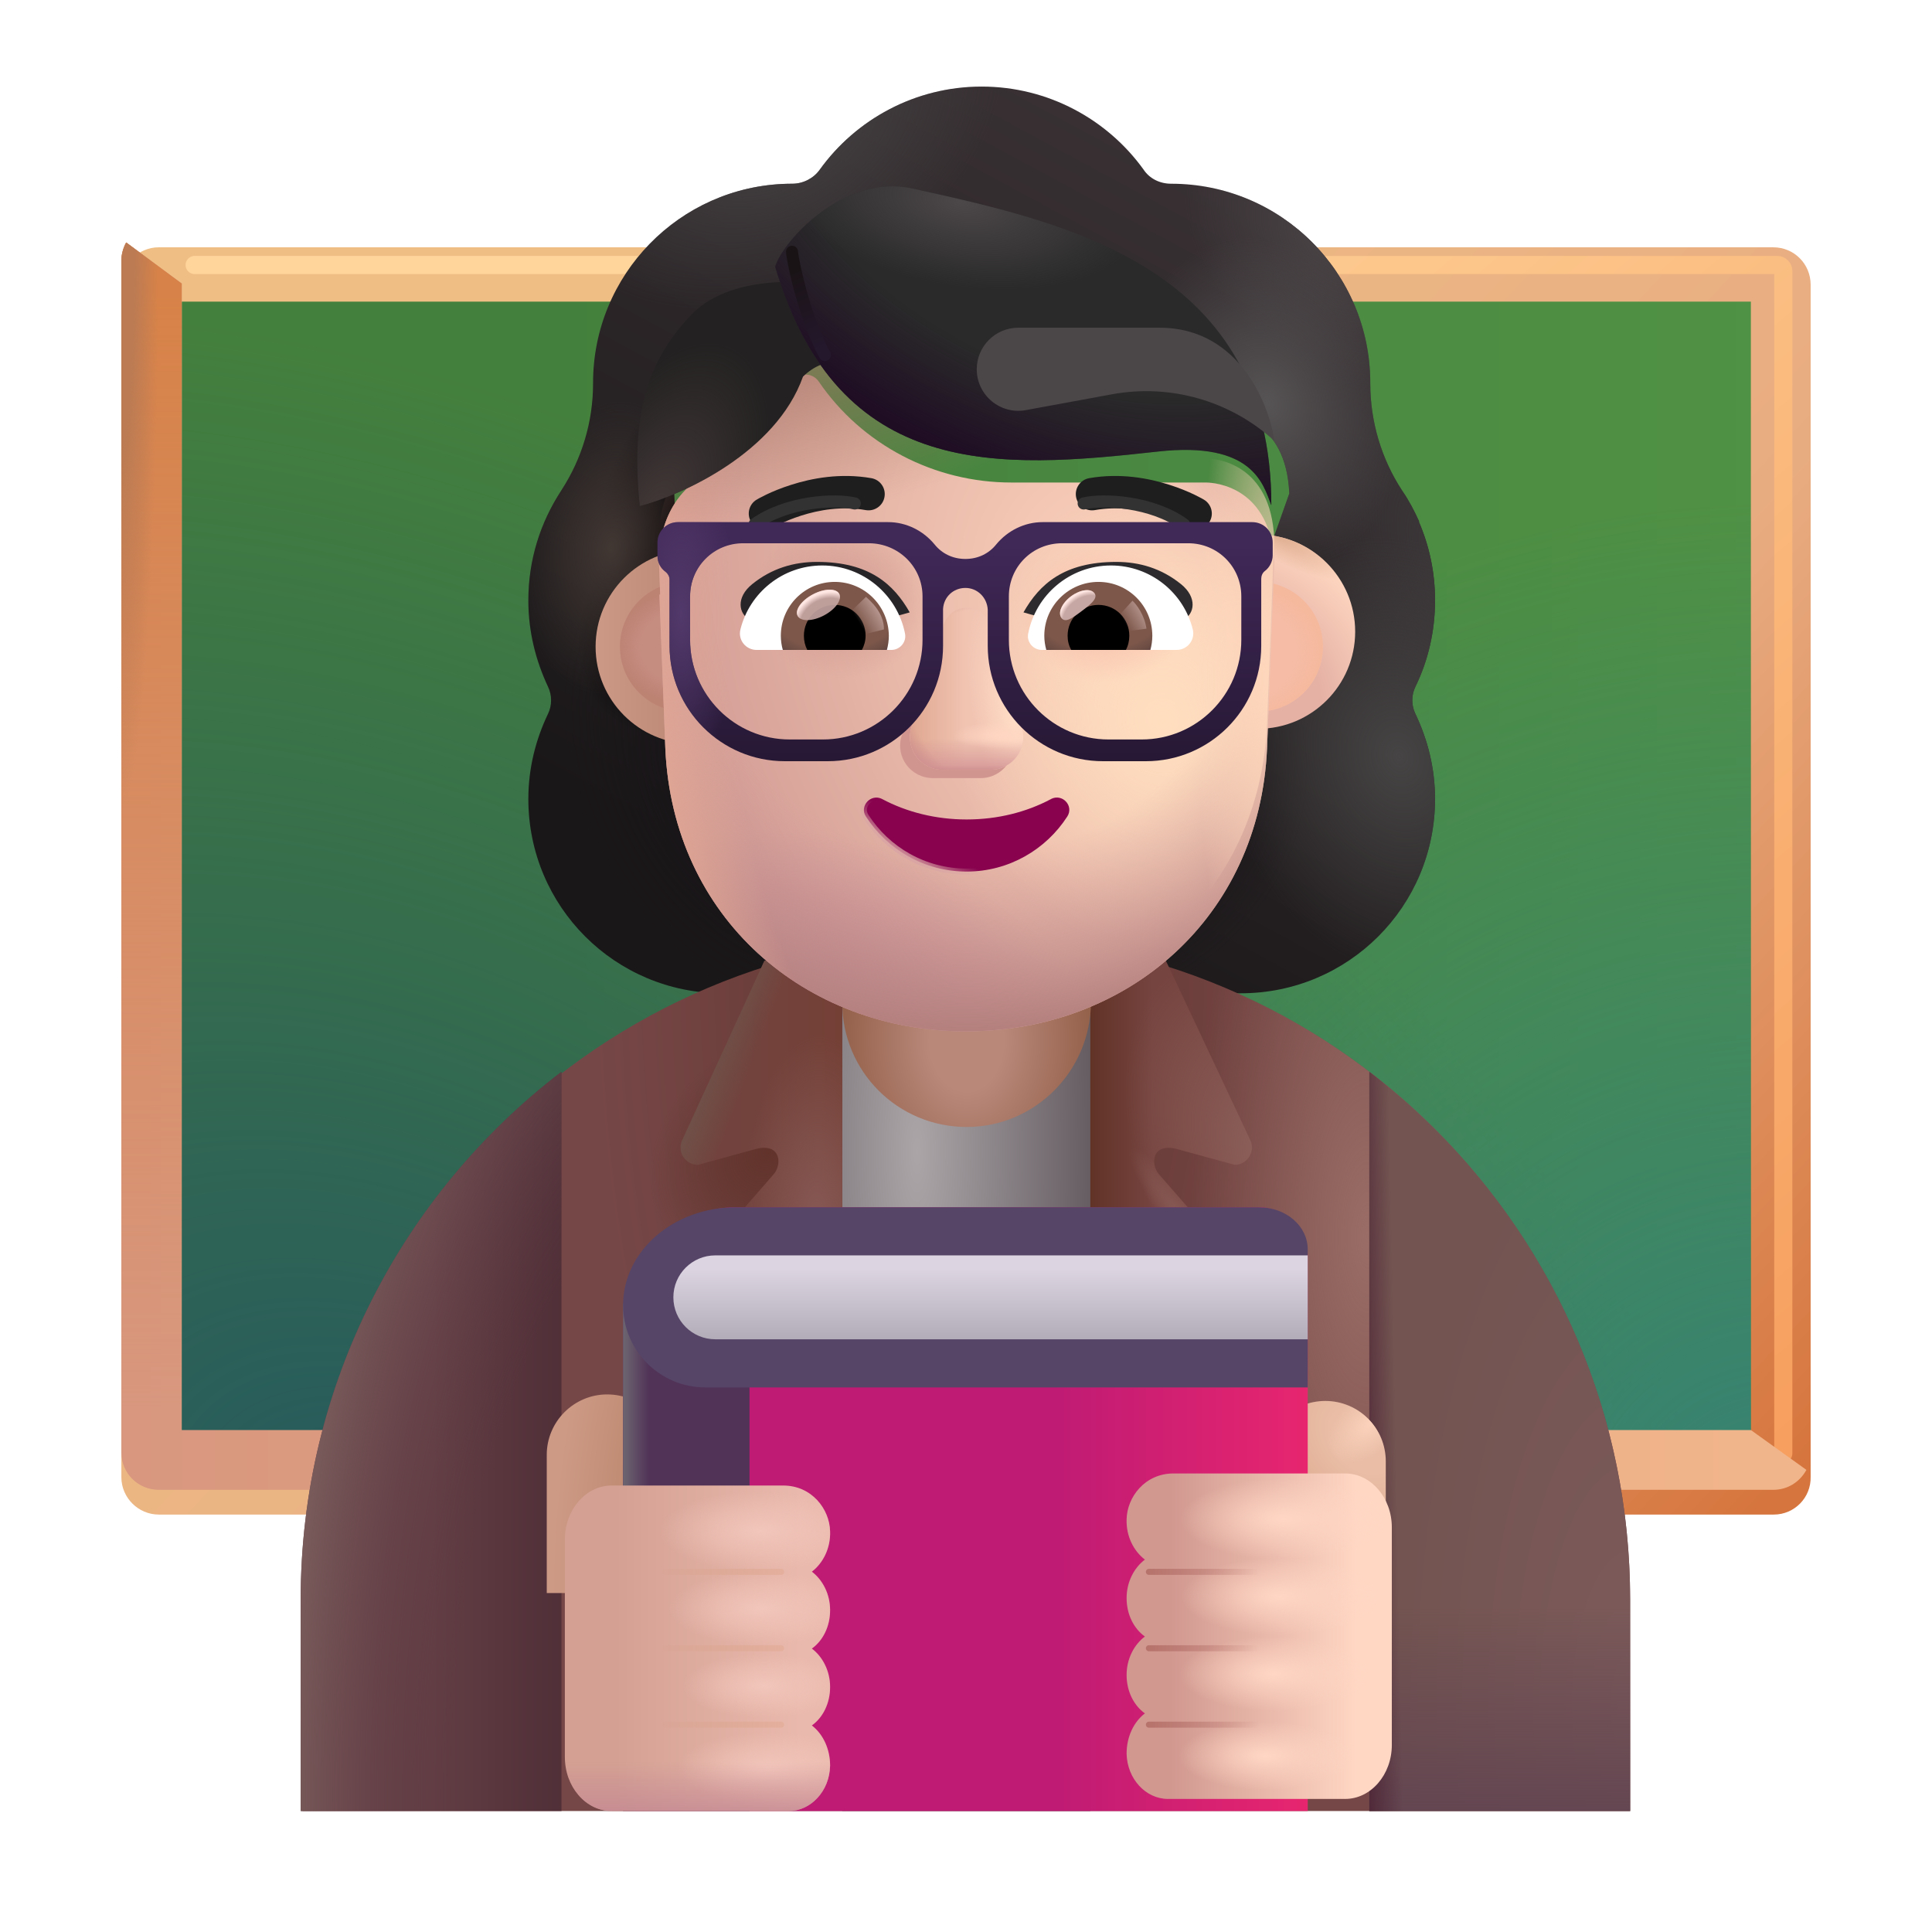 <svg width="32" height="32" viewBox="0 0 32 32" fill="none" xmlns="http://www.w3.org/2000/svg">
<g filter="url(#filter0_i_4002_1668)">
<path d="M29.38 24.986H2.63C2.29 24.986 2.01 24.706 2.01 24.366V4.616C2.01 4.276 2.29 3.996 2.63 3.996H29.37C29.72 3.996 29.99 4.276 29.99 4.616V24.356C30 24.706 29.72 24.986 29.38 24.986Z" fill="url(#paint0_linear_4002_1668)"/>
</g>
<path d="M3.01 23.986V4.996H29V23.986H3.01Z" fill="url(#paint1_linear_4002_1668)"/>
<path d="M3.01 23.986V4.996H29V23.986H3.01Z" fill="url(#paint2_radial_4002_1668)"/>
<path d="M3.01 23.986V4.996H29V23.986H3.01Z" fill="url(#paint3_radial_4002_1668)"/>
<g filter="url(#filter1_f_4002_1668)">
<path d="M3.224 4.389H29.437C29.492 4.389 29.537 4.434 29.537 4.489V24.074" stroke="url(#paint4_linear_4002_1668)" stroke-width="0.3" stroke-linecap="round"/>
</g>
<g filter="url(#filter2_i_4002_1668)">
<path d="M29 23.986H3.01V4.996L2.09 4.316C2.04 4.406 2.01 4.516 2.01 4.616V24.356C2.01 24.706 2.29 24.976 2.63 24.976H29.37C29.61 24.976 29.81 24.846 29.92 24.646L29 23.986Z" fill="url(#paint5_linear_4002_1668)"/>
<path d="M29 23.986H3.01V4.996L2.09 4.316C2.04 4.406 2.01 4.516 2.01 4.616V24.356C2.01 24.706 2.29 24.976 2.63 24.976H29.37C29.61 24.976 29.81 24.846 29.92 24.646L29 23.986Z" fill="url(#paint6_linear_4002_1668)"/>
<path d="M29 23.986H3.01V4.996L2.09 4.316C2.04 4.406 2.01 4.516 2.01 4.616V24.356C2.01 24.706 2.29 24.976 2.63 24.976H29.37C29.61 24.976 29.81 24.846 29.92 24.646L29 23.986Z" fill="url(#paint7_radial_4002_1668)"/>
</g>
<g filter="url(#filter3_i_4002_1668)">
<path fill-rule="evenodd" clip-rule="evenodd" d="M23.195 12.121C23.407 11.686 23.519 11.2 23.519 10.694C23.519 10.227 23.423 9.789 23.25 9.389H23.256C23.175 9.208 23.085 9.037 22.974 8.876L22.972 8.873C22.628 8.347 22.446 7.729 22.446 7.102V7.092C22.446 5.27 20.969 3.793 19.147 3.793C18.965 3.793 18.793 3.712 18.692 3.56C18.095 2.73 17.113 2.184 16.01 2.184C14.907 2.184 13.925 2.73 13.328 3.56C13.227 3.702 13.055 3.793 12.873 3.793C12.844 3.793 12.816 3.793 12.787 3.794C11.005 3.839 9.573 5.299 9.573 7.092V7.102C9.573 7.729 9.391 8.347 9.047 8.873L9.045 8.877C8.702 9.402 8.501 10.018 8.501 10.694C8.501 11.211 8.622 11.686 8.825 12.121C8.895 12.263 8.895 12.435 8.825 12.577C8.622 13.002 8.501 13.477 8.501 13.983C8.501 15.765 9.938 17.202 11.719 17.202H20.301C22.082 17.202 23.519 15.765 23.519 13.983C23.519 13.477 23.397 13.002 23.195 12.577C23.124 12.435 23.124 12.263 23.195 12.121ZM10.935 9.449H10.923L12.121 11.805C12.245 14.607 13.338 11.805 16.01 11.805C18.681 11.805 19.846 14.924 19.969 12.121L21.105 8.924C21.052 7.679 20.149 7.592 19.969 7.592H16.749C15.478 7.592 14.278 6.97 13.56 5.919C13.437 5.745 13.181 5.776 13.099 5.97L13.017 6.164C12.791 6.725 12.36 7.153 11.827 7.398C11.812 7.403 11.794 7.411 11.776 7.419C11.758 7.426 11.74 7.434 11.725 7.439C11.489 7.562 10.935 7.929 10.914 8.878L10.925 9.184L10.935 9.449Z" fill="url(#paint8_linear_4002_1668)"/>
<path fill-rule="evenodd" clip-rule="evenodd" d="M23.195 12.121C23.407 11.686 23.519 11.2 23.519 10.694C23.519 10.227 23.423 9.789 23.25 9.389H23.256C23.175 9.208 23.085 9.037 22.974 8.876L22.972 8.873C22.628 8.347 22.446 7.729 22.446 7.102V7.092C22.446 5.27 20.969 3.793 19.147 3.793C18.965 3.793 18.793 3.712 18.692 3.56C18.095 2.73 17.113 2.184 16.01 2.184C14.907 2.184 13.925 2.73 13.328 3.56C13.227 3.702 13.055 3.793 12.873 3.793C12.844 3.793 12.816 3.793 12.787 3.794C11.005 3.839 9.573 5.299 9.573 7.092V7.102C9.573 7.729 9.391 8.347 9.047 8.873L9.045 8.877C8.702 9.402 8.501 10.018 8.501 10.694C8.501 11.211 8.622 11.686 8.825 12.121C8.895 12.263 8.895 12.435 8.825 12.577C8.622 13.002 8.501 13.477 8.501 13.983C8.501 15.765 9.938 17.202 11.719 17.202H20.301C22.082 17.202 23.519 15.765 23.519 13.983C23.519 13.477 23.397 13.002 23.195 12.577C23.124 12.435 23.124 12.263 23.195 12.121ZM10.935 9.449H10.923L12.121 11.805C12.245 14.607 13.338 11.805 16.01 11.805C18.681 11.805 19.846 14.924 19.969 12.121L21.105 8.924C21.052 7.679 20.149 7.592 19.969 7.592H16.749C15.478 7.592 14.278 6.97 13.56 5.919C13.437 5.745 13.181 5.776 13.099 5.97L13.017 6.164C12.791 6.725 12.36 7.153 11.827 7.398C11.812 7.403 11.794 7.411 11.776 7.419C11.758 7.426 11.74 7.434 11.725 7.439C11.489 7.562 10.935 7.929 10.914 8.878L10.925 9.184L10.935 9.449Z" fill="url(#paint9_radial_4002_1668)"/>
<path fill-rule="evenodd" clip-rule="evenodd" d="M23.195 12.121C23.407 11.686 23.519 11.2 23.519 10.694C23.519 10.227 23.423 9.789 23.25 9.389H23.256C23.175 9.208 23.085 9.037 22.974 8.876L22.972 8.873C22.628 8.347 22.446 7.729 22.446 7.102V7.092C22.446 5.27 20.969 3.793 19.147 3.793C18.965 3.793 18.793 3.712 18.692 3.56C18.095 2.73 17.113 2.184 16.01 2.184C14.907 2.184 13.925 2.73 13.328 3.56C13.227 3.702 13.055 3.793 12.873 3.793C12.844 3.793 12.816 3.793 12.787 3.794C11.005 3.839 9.573 5.299 9.573 7.092V7.102C9.573 7.729 9.391 8.347 9.047 8.873L9.045 8.877C8.702 9.402 8.501 10.018 8.501 10.694C8.501 11.211 8.622 11.686 8.825 12.121C8.895 12.263 8.895 12.435 8.825 12.577C8.622 13.002 8.501 13.477 8.501 13.983C8.501 15.765 9.938 17.202 11.719 17.202H20.301C22.082 17.202 23.519 15.765 23.519 13.983C23.519 13.477 23.397 13.002 23.195 12.577C23.124 12.435 23.124 12.263 23.195 12.121ZM10.935 9.449H10.923L12.121 11.805C12.245 14.607 13.338 11.805 16.01 11.805C18.681 11.805 19.846 14.924 19.969 12.121L21.105 8.924C21.052 7.679 20.149 7.592 19.969 7.592H16.749C15.478 7.592 14.278 6.97 13.56 5.919C13.437 5.745 13.181 5.776 13.099 5.97L13.017 6.164C12.791 6.725 12.36 7.153 11.827 7.398C11.812 7.403 11.794 7.411 11.776 7.419C11.758 7.426 11.74 7.434 11.725 7.439C11.489 7.562 10.935 7.929 10.914 8.878L10.925 9.184L10.935 9.449Z" fill="url(#paint10_radial_4002_1668)"/>
<path fill-rule="evenodd" clip-rule="evenodd" d="M23.195 12.121C23.407 11.686 23.519 11.2 23.519 10.694C23.519 10.227 23.423 9.789 23.25 9.389H23.256C23.175 9.208 23.085 9.037 22.974 8.876L22.972 8.873C22.628 8.347 22.446 7.729 22.446 7.102V7.092C22.446 5.27 20.969 3.793 19.147 3.793C18.965 3.793 18.793 3.712 18.692 3.56C18.095 2.73 17.113 2.184 16.01 2.184C14.907 2.184 13.925 2.73 13.328 3.56C13.227 3.702 13.055 3.793 12.873 3.793C12.844 3.793 12.816 3.793 12.787 3.794C11.005 3.839 9.573 5.299 9.573 7.092V7.102C9.573 7.729 9.391 8.347 9.047 8.873L9.045 8.877C8.702 9.402 8.501 10.018 8.501 10.694C8.501 11.211 8.622 11.686 8.825 12.121C8.895 12.263 8.895 12.435 8.825 12.577C8.622 13.002 8.501 13.477 8.501 13.983C8.501 15.765 9.938 17.202 11.719 17.202H20.301C22.082 17.202 23.519 15.765 23.519 13.983C23.519 13.477 23.397 13.002 23.195 12.577C23.124 12.435 23.124 12.263 23.195 12.121ZM10.935 9.449H10.923L12.121 11.805C12.245 14.607 13.338 11.805 16.01 11.805C18.681 11.805 19.846 14.924 19.969 12.121L21.105 8.924C21.052 7.679 20.149 7.592 19.969 7.592H16.749C15.478 7.592 14.278 6.97 13.56 5.919C13.437 5.745 13.181 5.776 13.099 5.97L13.017 6.164C12.791 6.725 12.36 7.153 11.827 7.398C11.812 7.403 11.794 7.411 11.776 7.419C11.758 7.426 11.74 7.434 11.725 7.439C11.489 7.562 10.935 7.929 10.914 8.878L10.925 9.184L10.935 9.449Z" fill="url(#paint11_radial_4002_1668)"/>
<path fill-rule="evenodd" clip-rule="evenodd" d="M23.195 12.121C23.407 11.686 23.519 11.2 23.519 10.694C23.519 10.227 23.423 9.789 23.25 9.389H23.256C23.175 9.208 23.085 9.037 22.974 8.876L22.972 8.873C22.628 8.347 22.446 7.729 22.446 7.102V7.092C22.446 5.27 20.969 3.793 19.147 3.793C18.965 3.793 18.793 3.712 18.692 3.56C18.095 2.73 17.113 2.184 16.01 2.184C14.907 2.184 13.925 2.73 13.328 3.56C13.227 3.702 13.055 3.793 12.873 3.793C12.844 3.793 12.816 3.793 12.787 3.794C11.005 3.839 9.573 5.299 9.573 7.092V7.102C9.573 7.729 9.391 8.347 9.047 8.873L9.045 8.877C8.702 9.402 8.501 10.018 8.501 10.694C8.501 11.211 8.622 11.686 8.825 12.121C8.895 12.263 8.895 12.435 8.825 12.577C8.622 13.002 8.501 13.477 8.501 13.983C8.501 15.765 9.938 17.202 11.719 17.202H20.301C22.082 17.202 23.519 15.765 23.519 13.983C23.519 13.477 23.397 13.002 23.195 12.577C23.124 12.435 23.124 12.263 23.195 12.121ZM10.935 9.449H10.923L12.121 11.805C12.245 14.607 13.338 11.805 16.01 11.805C18.681 11.805 19.846 14.924 19.969 12.121L21.105 8.924C21.052 7.679 20.149 7.592 19.969 7.592H16.749C15.478 7.592 14.278 6.97 13.56 5.919C13.437 5.745 13.181 5.776 13.099 5.97L13.017 6.164C12.791 6.725 12.36 7.153 11.827 7.398C11.812 7.403 11.794 7.411 11.776 7.419C11.758 7.426 11.74 7.434 11.725 7.439C11.489 7.562 10.935 7.929 10.914 8.878L10.925 9.184L10.935 9.449Z" fill="url(#paint12_radial_4002_1668)"/>
<path fill-rule="evenodd" clip-rule="evenodd" d="M23.195 12.121C23.407 11.686 23.519 11.2 23.519 10.694C23.519 10.227 23.423 9.789 23.25 9.389H23.256C23.175 9.208 23.085 9.037 22.974 8.876L22.972 8.873C22.628 8.347 22.446 7.729 22.446 7.102V7.092C22.446 5.27 20.969 3.793 19.147 3.793C18.965 3.793 18.793 3.712 18.692 3.56C18.095 2.73 17.113 2.184 16.01 2.184C14.907 2.184 13.925 2.73 13.328 3.56C13.227 3.702 13.055 3.793 12.873 3.793C12.844 3.793 12.816 3.793 12.787 3.794C11.005 3.839 9.573 5.299 9.573 7.092V7.102C9.573 7.729 9.391 8.347 9.047 8.873L9.045 8.877C8.702 9.402 8.501 10.018 8.501 10.694C8.501 11.211 8.622 11.686 8.825 12.121C8.895 12.263 8.895 12.435 8.825 12.577C8.622 13.002 8.501 13.477 8.501 13.983C8.501 15.765 9.938 17.202 11.719 17.202H20.301C22.082 17.202 23.519 15.765 23.519 13.983C23.519 13.477 23.397 13.002 23.195 12.577C23.124 12.435 23.124 12.263 23.195 12.121ZM10.935 9.449H10.923L12.121 11.805C12.245 14.607 13.338 11.805 16.01 11.805C18.681 11.805 19.846 14.924 19.969 12.121L21.105 8.924C21.052 7.679 20.149 7.592 19.969 7.592H16.749C15.478 7.592 14.278 6.97 13.56 5.919C13.437 5.745 13.181 5.776 13.099 5.97L13.017 6.164C12.791 6.725 12.36 7.153 11.827 7.398C11.812 7.403 11.794 7.411 11.776 7.419C11.758 7.426 11.74 7.434 11.725 7.439C11.489 7.562 10.935 7.929 10.914 8.878L10.925 9.184L10.935 9.449Z" fill="url(#paint13_radial_4002_1668)"/>
<path fill-rule="evenodd" clip-rule="evenodd" d="M23.195 12.121C23.407 11.686 23.519 11.2 23.519 10.694C23.519 10.227 23.423 9.789 23.25 9.389H23.256C23.175 9.208 23.085 9.037 22.974 8.876L22.972 8.873C22.628 8.347 22.446 7.729 22.446 7.102V7.092C22.446 5.27 20.969 3.793 19.147 3.793C18.965 3.793 18.793 3.712 18.692 3.56C18.095 2.73 17.113 2.184 16.01 2.184C14.907 2.184 13.925 2.73 13.328 3.56C13.227 3.702 13.055 3.793 12.873 3.793C12.844 3.793 12.816 3.793 12.787 3.794C11.005 3.839 9.573 5.299 9.573 7.092V7.102C9.573 7.729 9.391 8.347 9.047 8.873L9.045 8.877C8.702 9.402 8.501 10.018 8.501 10.694C8.501 11.211 8.622 11.686 8.825 12.121C8.895 12.263 8.895 12.435 8.825 12.577C8.622 13.002 8.501 13.477 8.501 13.983C8.501 15.765 9.938 17.202 11.719 17.202H20.301C22.082 17.202 23.519 15.765 23.519 13.983C23.519 13.477 23.397 13.002 23.195 12.577C23.124 12.435 23.124 12.263 23.195 12.121ZM10.935 9.449H10.923L12.121 11.805C12.245 14.607 13.338 11.805 16.01 11.805C18.681 11.805 19.846 14.924 19.969 12.121L21.105 8.924C21.052 7.679 20.149 7.592 19.969 7.592H16.749C15.478 7.592 14.278 6.97 13.56 5.919C13.437 5.745 13.181 5.776 13.099 5.97L13.017 6.164C12.791 6.725 12.36 7.153 11.827 7.398C11.812 7.403 11.794 7.411 11.776 7.419C11.758 7.426 11.74 7.434 11.725 7.439C11.489 7.562 10.935 7.929 10.914 8.878L10.925 9.184L10.935 9.449Z" fill="url(#paint14_radial_4002_1668)"/>
<path fill-rule="evenodd" clip-rule="evenodd" d="M23.195 12.121C23.407 11.686 23.519 11.2 23.519 10.694C23.519 10.227 23.423 9.789 23.25 9.389H23.256C23.175 9.208 23.085 9.037 22.974 8.876L22.972 8.873C22.628 8.347 22.446 7.729 22.446 7.102V7.092C22.446 5.27 20.969 3.793 19.147 3.793C18.965 3.793 18.793 3.712 18.692 3.56C18.095 2.73 17.113 2.184 16.01 2.184C14.907 2.184 13.925 2.73 13.328 3.56C13.227 3.702 13.055 3.793 12.873 3.793C12.844 3.793 12.816 3.793 12.787 3.794C11.005 3.839 9.573 5.299 9.573 7.092V7.102C9.573 7.729 9.391 8.347 9.047 8.873L9.045 8.877C8.702 9.402 8.501 10.018 8.501 10.694C8.501 11.211 8.622 11.686 8.825 12.121C8.895 12.263 8.895 12.435 8.825 12.577C8.622 13.002 8.501 13.477 8.501 13.983C8.501 15.765 9.938 17.202 11.719 17.202H20.301C22.082 17.202 23.519 15.765 23.519 13.983C23.519 13.477 23.397 13.002 23.195 12.577C23.124 12.435 23.124 12.263 23.195 12.121ZM10.935 9.449H10.923L12.121 11.805C12.245 14.607 13.338 11.805 16.01 11.805C18.681 11.805 19.846 14.924 19.969 12.121L21.105 8.924C21.052 7.679 20.149 7.592 19.969 7.592H16.749C15.478 7.592 14.278 6.97 13.56 5.919C13.437 5.745 13.181 5.776 13.099 5.97L13.017 6.164C12.791 6.725 12.36 7.153 11.827 7.398C11.812 7.403 11.794 7.411 11.776 7.419C11.758 7.426 11.74 7.434 11.725 7.439C11.489 7.562 10.935 7.929 10.914 8.878L10.925 9.184L10.935 9.449Z" fill="url(#paint15_radial_4002_1668)"/>
<path fill-rule="evenodd" clip-rule="evenodd" d="M23.195 12.121C23.407 11.686 23.519 11.2 23.519 10.694C23.519 10.227 23.423 9.789 23.25 9.389H23.256C23.175 9.208 23.085 9.037 22.974 8.876L22.972 8.873C22.628 8.347 22.446 7.729 22.446 7.102V7.092C22.446 5.27 20.969 3.793 19.147 3.793C18.965 3.793 18.793 3.712 18.692 3.56C18.095 2.73 17.113 2.184 16.01 2.184C14.907 2.184 13.925 2.73 13.328 3.56C13.227 3.702 13.055 3.793 12.873 3.793C12.844 3.793 12.816 3.793 12.787 3.794C11.005 3.839 9.573 5.299 9.573 7.092V7.102C9.573 7.729 9.391 8.347 9.047 8.873L9.045 8.877C8.702 9.402 8.501 10.018 8.501 10.694C8.501 11.211 8.622 11.686 8.825 12.121C8.895 12.263 8.895 12.435 8.825 12.577C8.622 13.002 8.501 13.477 8.501 13.983C8.501 15.765 9.938 17.202 11.719 17.202H20.301C22.082 17.202 23.519 15.765 23.519 13.983C23.519 13.477 23.397 13.002 23.195 12.577C23.124 12.435 23.124 12.263 23.195 12.121ZM10.935 9.449H10.923L12.121 11.805C12.245 14.607 13.338 11.805 16.01 11.805C18.681 11.805 19.846 14.924 19.969 12.121L21.105 8.924C21.052 7.679 20.149 7.592 19.969 7.592H16.749C15.478 7.592 14.278 6.97 13.56 5.919C13.437 5.745 13.181 5.776 13.099 5.97L13.017 6.164C12.791 6.725 12.36 7.153 11.827 7.398C11.812 7.403 11.794 7.411 11.776 7.419C11.758 7.426 11.74 7.434 11.725 7.439C11.489 7.562 10.935 7.929 10.914 8.878L10.925 9.184L10.935 9.449Z" fill="url(#paint16_radial_4002_1668)"/>
<path fill-rule="evenodd" clip-rule="evenodd" d="M23.195 12.121C23.407 11.686 23.519 11.2 23.519 10.694C23.519 10.227 23.423 9.789 23.25 9.389H23.256C23.175 9.208 23.085 9.037 22.974 8.876L22.972 8.873C22.628 8.347 22.446 7.729 22.446 7.102V7.092C22.446 5.27 20.969 3.793 19.147 3.793C18.965 3.793 18.793 3.712 18.692 3.56C18.095 2.73 17.113 2.184 16.01 2.184C14.907 2.184 13.925 2.73 13.328 3.56C13.227 3.702 13.055 3.793 12.873 3.793C12.844 3.793 12.816 3.793 12.787 3.794C11.005 3.839 9.573 5.299 9.573 7.092V7.102C9.573 7.729 9.391 8.347 9.047 8.873L9.045 8.877C8.702 9.402 8.501 10.018 8.501 10.694C8.501 11.211 8.622 11.686 8.825 12.121C8.895 12.263 8.895 12.435 8.825 12.577C8.622 13.002 8.501 13.477 8.501 13.983C8.501 15.765 9.938 17.202 11.719 17.202H20.301C22.082 17.202 23.519 15.765 23.519 13.983C23.519 13.477 23.397 13.002 23.195 12.577C23.124 12.435 23.124 12.263 23.195 12.121ZM10.935 9.449H10.923L12.121 11.805C12.245 14.607 13.338 11.805 16.01 11.805C18.681 11.805 19.846 14.924 19.969 12.121L21.105 8.924C21.052 7.679 20.149 7.592 19.969 7.592H16.749C15.478 7.592 14.278 6.97 13.56 5.919C13.437 5.745 13.181 5.776 13.099 5.97L13.017 6.164C12.791 6.725 12.36 7.153 11.827 7.398C11.812 7.403 11.794 7.411 11.776 7.419C11.758 7.426 11.74 7.434 11.725 7.439C11.489 7.562 10.935 7.929 10.914 8.878L10.925 9.184L10.935 9.449Z" fill="url(#paint17_radial_4002_1668)"/>
<path fill-rule="evenodd" clip-rule="evenodd" d="M23.195 12.121C23.407 11.686 23.519 11.2 23.519 10.694C23.519 10.227 23.423 9.789 23.25 9.389H23.256C23.175 9.208 23.085 9.037 22.974 8.876L22.972 8.873C22.628 8.347 22.446 7.729 22.446 7.102V7.092C22.446 5.27 20.969 3.793 19.147 3.793C18.965 3.793 18.793 3.712 18.692 3.56C18.095 2.73 17.113 2.184 16.01 2.184C14.907 2.184 13.925 2.73 13.328 3.56C13.227 3.702 13.055 3.793 12.873 3.793C12.844 3.793 12.816 3.793 12.787 3.794C11.005 3.839 9.573 5.299 9.573 7.092V7.102C9.573 7.729 9.391 8.347 9.047 8.873L9.045 8.877C8.702 9.402 8.501 10.018 8.501 10.694C8.501 11.211 8.622 11.686 8.825 12.121C8.895 12.263 8.895 12.435 8.825 12.577C8.622 13.002 8.501 13.477 8.501 13.983C8.501 15.765 9.938 17.202 11.719 17.202H20.301C22.082 17.202 23.519 15.765 23.519 13.983C23.519 13.477 23.397 13.002 23.195 12.577C23.124 12.435 23.124 12.263 23.195 12.121ZM10.935 9.449H10.923L12.121 11.805C12.245 14.607 13.338 11.805 16.01 11.805C18.681 11.805 19.846 14.924 19.969 12.121L21.105 8.924C21.052 7.679 20.149 7.592 19.969 7.592H16.749C15.478 7.592 14.278 6.97 13.56 5.919C13.437 5.745 13.181 5.776 13.099 5.97L13.017 6.164C12.791 6.725 12.36 7.153 11.827 7.398C11.812 7.403 11.794 7.411 11.776 7.419C11.758 7.426 11.74 7.434 11.725 7.439C11.489 7.562 10.935 7.929 10.914 8.878L10.925 9.184L10.935 9.449Z" fill="url(#paint18_radial_4002_1668)"/>
</g>
<path d="M16.01 15.496C9.94 15.496 5.01 20.416 5.01 26.496V29.996C7.486 29.996 25.006 29.996 27 29.996V26.496C27 20.416 22.08 15.496 16.01 15.496Z" fill="url(#paint19_radial_4002_1668)"/>
<path d="M16.01 15.496C9.94 15.496 5.01 20.416 5.01 26.496V29.996C7.486 29.996 25.006 29.996 27 29.996V26.496C27 20.416 22.08 15.496 16.01 15.496Z" fill="url(#paint20_radial_4002_1668)"/>
<path d="M16.01 15.496C9.94 15.496 5.01 20.416 5.01 26.496V29.996C7.486 29.996 25.006 29.996 27 29.996V26.496C27 20.416 22.08 15.496 16.01 15.496Z" fill="url(#paint21_radial_4002_1668)"/>
<path d="M22.68 29.996V17.751C25.306 19.76 27 22.928 27 26.496V29.996H22.68Z" fill="url(#paint22_radial_4002_1668)"/>
<path d="M22.68 29.996V17.751C25.306 19.76 27 22.928 27 26.496V29.996H22.68Z" fill="url(#paint23_linear_4002_1668)"/>
<path d="M22.68 29.996V17.751C25.306 19.76 27 22.928 27 26.496V29.996H22.68Z" fill="url(#paint24_linear_4002_1668)"/>
<path d="M9.3 29.996V17.751C6.674 19.76 4.98 22.928 4.98 26.496V29.996H9.3Z" fill="url(#paint25_linear_4002_1668)"/>
<path d="M9.3 29.996V17.751C6.674 19.76 4.98 22.928 4.98 26.496V29.996H9.3Z" fill="url(#paint26_radial_4002_1668)"/>
<path d="M18.06 15.172H13.95V29.996H18.06V15.172Z" fill="url(#paint27_radial_4002_1668)"/>
<g filter="url(#filter4_i_4002_1668)">
<path d="M19.301 15.992L20.71 18.984C20.8 19.174 20.66 19.394 20.45 19.394L19.486 19.129C19.064 19.023 19.05 19.406 19.21 19.566L20.57 21.126C20.83 21.386 20.93 21.776 20.8 22.126L18.06 29.996V15.617L19.301 15.992Z" fill="url(#paint28_linear_4002_1668)"/>
<path d="M19.301 15.992L20.71 18.984C20.8 19.174 20.66 19.394 20.45 19.394L19.486 19.129C19.064 19.023 19.05 19.406 19.21 19.566L20.57 21.126C20.83 21.386 20.93 21.776 20.8 22.126L18.06 29.996V15.617L19.301 15.992Z" fill="url(#paint29_radial_4002_1668)"/>
<path d="M19.301 15.992L20.71 18.984C20.8 19.174 20.66 19.394 20.45 19.394L19.486 19.129C19.064 19.023 19.05 19.406 19.21 19.566L20.57 21.126C20.83 21.386 20.93 21.776 20.8 22.126L18.06 29.996V15.617L19.301 15.992Z" fill="url(#paint30_radial_4002_1668)"/>
<path d="M19.301 15.992L20.71 18.984C20.8 19.174 20.66 19.394 20.45 19.394L19.486 19.129C19.064 19.023 19.05 19.406 19.21 19.566L20.57 21.126C20.83 21.386 20.93 21.776 20.8 22.126L18.06 29.996V15.617L19.301 15.992Z" fill="url(#paint31_radial_4002_1668)"/>
</g>
<g filter="url(#filter5_i_4002_1668)">
<path d="M12.66 16.016L11.3 18.984C11.21 19.174 11.35 19.394 11.56 19.394L12.524 19.129C12.945 19.023 12.96 19.406 12.8 19.566L11.44 21.126C11.18 21.386 11.08 21.776 11.21 22.126L13.95 29.996V15.609L12.66 16.016Z" fill="url(#paint32_linear_4002_1668)"/>
<path d="M12.66 16.016L11.3 18.984C11.21 19.174 11.35 19.394 11.56 19.394L12.524 19.129C12.945 19.023 12.96 19.406 12.8 19.566L11.44 21.126C11.18 21.386 11.08 21.776 11.21 22.126L13.95 29.996V15.609L12.66 16.016Z" fill="url(#paint33_radial_4002_1668)"/>
<path d="M12.66 16.016L11.3 18.984C11.21 19.174 11.35 19.394 11.56 19.394L12.524 19.129C12.945 19.023 12.96 19.406 12.8 19.566L11.44 21.126C11.18 21.386 11.08 21.776 11.21 22.126L13.95 29.996V15.609L12.66 16.016Z" fill="url(#paint34_linear_4002_1668)"/>
<path d="M12.66 16.016L11.3 18.984C11.21 19.174 11.35 19.394 11.56 19.394L12.524 19.129C12.945 19.023 12.96 19.406 12.8 19.566L11.44 21.126C11.18 21.386 11.08 21.776 11.21 22.126L13.95 29.996V15.609L12.66 16.016Z" fill="url(#paint35_radial_4002_1668)"/>
</g>
<path d="M16.01 18.666C14.87 18.666 13.95 17.746 13.95 16.606V14.046C13.95 12.906 14.87 11.986 16.01 11.986C17.15 11.986 18.07 12.906 18.07 14.046V16.606C18.06 17.746 17.14 18.666 16.01 18.666Z" fill="url(#paint36_radial_4002_1668)"/>
<g filter="url(#filter6_i_4002_1668)">
<path d="M22.053 23.104C22.603 23.104 23.053 23.554 23.053 24.104V26.394H21.053V24.104C21.053 23.554 21.493 23.104 22.053 23.104Z" fill="url(#paint37_radial_4002_1668)"/>
<path d="M22.053 23.104C22.603 23.104 23.053 23.554 23.053 24.104V26.394H21.053V24.104C21.053 23.554 21.493 23.104 22.053 23.104Z" fill="url(#paint38_radial_4002_1668)"/>
</g>
<g filter="url(#filter7_i_4002_1668)">
<path d="M9.956 23.096C9.406 23.096 8.956 23.546 8.956 24.096V26.386H10.956V24.096C10.956 23.546 10.516 23.096 9.956 23.096Z" fill="url(#paint39_radial_4002_1668)"/>
</g>
<path d="M10.32 21.876V29.996H21.66V20.806C21.66 20.356 21.3 19.996 20.85 19.996H12.21C11.16 19.986 10.32 20.836 10.32 21.876Z" fill="url(#paint40_linear_4002_1668)"/>
<path fill-rule="evenodd" clip-rule="evenodd" d="M12.414 29.996V21.59H10.32V29.996H12.414Z" fill="#513358"/>
<path fill-rule="evenodd" clip-rule="evenodd" d="M12.414 29.996V21.59H10.32V29.996H12.414Z" fill="url(#paint41_linear_4002_1668)"/>
<g filter="url(#filter8_i_4002_1668)">
<path d="M13.349 25.365C13.358 25.642 13.234 25.889 13.047 26.032C13.225 26.166 13.349 26.402 13.349 26.669C13.349 26.936 13.234 27.172 13.047 27.306C13.225 27.439 13.349 27.675 13.349 27.942C13.349 28.209 13.234 28.445 13.047 28.579C13.234 28.723 13.349 28.969 13.349 29.246C13.34 29.667 13.029 29.996 12.665 29.996H9.73C9.303 29.996 8.956 29.595 8.956 29.102V25.498C8.956 25.006 9.303 24.605 9.73 24.605H12.572C13.047 24.605 13.341 24.996 13.349 25.365Z" fill="url(#paint42_linear_4002_1668)"/>
<path d="M13.349 25.365C13.358 25.642 13.234 25.889 13.047 26.032C13.225 26.166 13.349 26.402 13.349 26.669C13.349 26.936 13.234 27.172 13.047 27.306C13.225 27.439 13.349 27.675 13.349 27.942C13.349 28.209 13.234 28.445 13.047 28.579C13.234 28.723 13.349 28.969 13.349 29.246C13.34 29.667 13.029 29.996 12.665 29.996H9.73C9.303 29.996 8.956 29.595 8.956 29.102V25.498C8.956 25.006 9.303 24.605 9.73 24.605H12.572C13.047 24.605 13.341 24.996 13.349 25.365Z" fill="url(#paint43_radial_4002_1668)"/>
<path d="M13.349 25.365C13.358 25.642 13.234 25.889 13.047 26.032C13.225 26.166 13.349 26.402 13.349 26.669C13.349 26.936 13.234 27.172 13.047 27.306C13.225 27.439 13.349 27.675 13.349 27.942C13.349 28.209 13.234 28.445 13.047 28.579C13.234 28.723 13.349 28.969 13.349 29.246C13.34 29.667 13.029 29.996 12.665 29.996H9.73C9.303 29.996 8.956 29.595 8.956 29.102V25.498C8.956 25.006 9.303 24.605 9.73 24.605H12.572C13.047 24.605 13.341 24.996 13.349 25.365Z" fill="url(#paint44_radial_4002_1668)"/>
<path d="M13.349 25.365C13.358 25.642 13.234 25.889 13.047 26.032C13.225 26.166 13.349 26.402 13.349 26.669C13.349 26.936 13.234 27.172 13.047 27.306C13.225 27.439 13.349 27.675 13.349 27.942C13.349 28.209 13.234 28.445 13.047 28.579C13.234 28.723 13.349 28.969 13.349 29.246C13.34 29.667 13.029 29.996 12.665 29.996H9.73C9.303 29.996 8.956 29.595 8.956 29.102V25.498C8.956 25.006 9.303 24.605 9.73 24.605H12.572C13.047 24.605 13.341 24.996 13.349 25.365Z" fill="url(#paint45_radial_4002_1668)"/>
<path d="M13.349 25.365C13.358 25.642 13.234 25.889 13.047 26.032C13.225 26.166 13.349 26.402 13.349 26.669C13.349 26.936 13.234 27.172 13.047 27.306C13.225 27.439 13.349 27.675 13.349 27.942C13.349 28.209 13.234 28.445 13.047 28.579C13.234 28.723 13.349 28.969 13.349 29.246C13.34 29.667 13.029 29.996 12.665 29.996H9.73C9.303 29.996 8.956 29.595 8.956 29.102V25.498C8.956 25.006 9.303 24.605 9.73 24.605H12.572C13.047 24.605 13.341 24.996 13.349 25.365Z" fill="url(#paint46_radial_4002_1668)"/>
<path d="M13.349 25.365C13.358 25.642 13.234 25.889 13.047 26.032C13.225 26.166 13.349 26.402 13.349 26.669C13.349 26.936 13.234 27.172 13.047 27.306C13.225 27.439 13.349 27.675 13.349 27.942C13.349 28.209 13.234 28.445 13.047 28.579C13.234 28.723 13.349 28.969 13.349 29.246C13.34 29.667 13.029 29.996 12.665 29.996H9.73C9.303 29.996 8.956 29.595 8.956 29.102V25.498C8.956 25.006 9.303 24.605 9.73 24.605H12.572C13.047 24.605 13.341 24.996 13.349 25.365Z" fill="url(#paint47_linear_4002_1668)"/>
</g>
<g filter="url(#filter9_ii_4002_1668)">
<path d="M18.66 25.365C18.651 25.642 18.776 25.889 18.963 26.032C18.785 26.166 18.66 26.402 18.66 26.669C18.66 26.936 18.776 27.172 18.963 27.306C18.785 27.439 18.66 27.675 18.66 27.942C18.66 28.209 18.776 28.445 18.963 28.579C18.776 28.723 18.66 28.969 18.66 29.246C18.669 29.667 18.98 29.996 19.345 29.996H22.28C22.706 29.996 23.053 29.595 23.053 29.102V25.498C23.053 25.006 22.706 24.605 22.28 24.605H19.438C18.963 24.605 18.668 24.996 18.66 25.365Z" fill="url(#paint48_linear_4002_1668)"/>
<path d="M18.66 25.365C18.651 25.642 18.776 25.889 18.963 26.032C18.785 26.166 18.66 26.402 18.66 26.669C18.66 26.936 18.776 27.172 18.963 27.306C18.785 27.439 18.66 27.675 18.66 27.942C18.66 28.209 18.776 28.445 18.963 28.579C18.776 28.723 18.66 28.969 18.66 29.246C18.669 29.667 18.98 29.996 19.345 29.996H22.28C22.706 29.996 23.053 29.595 23.053 29.102V25.498C23.053 25.006 22.706 24.605 22.28 24.605H19.438C18.963 24.605 18.668 24.996 18.66 25.365Z" fill="url(#paint49_radial_4002_1668)"/>
<path d="M18.66 25.365C18.651 25.642 18.776 25.889 18.963 26.032C18.785 26.166 18.66 26.402 18.66 26.669C18.66 26.936 18.776 27.172 18.963 27.306C18.785 27.439 18.66 27.675 18.66 27.942C18.66 28.209 18.776 28.445 18.963 28.579C18.776 28.723 18.66 28.969 18.66 29.246C18.669 29.667 18.98 29.996 19.345 29.996H22.28C22.706 29.996 23.053 29.595 23.053 29.102V25.498C23.053 25.006 22.706 24.605 22.28 24.605H19.438C18.963 24.605 18.668 24.996 18.66 25.365Z" fill="url(#paint50_radial_4002_1668)"/>
<path d="M18.66 25.365C18.651 25.642 18.776 25.889 18.963 26.032C18.785 26.166 18.66 26.402 18.66 26.669C18.66 26.936 18.776 27.172 18.963 27.306C18.785 27.439 18.66 27.675 18.66 27.942C18.66 28.209 18.776 28.445 18.963 28.579C18.776 28.723 18.66 28.969 18.66 29.246C18.669 29.667 18.98 29.996 19.345 29.996H22.28C22.706 29.996 23.053 29.595 23.053 29.102V25.498C23.053 25.006 22.706 24.605 22.28 24.605H19.438C18.963 24.605 18.668 24.996 18.66 25.365Z" fill="url(#paint51_radial_4002_1668)"/>
<path d="M18.66 25.365C18.651 25.642 18.776 25.889 18.963 26.032C18.785 26.166 18.66 26.402 18.66 26.669C18.66 26.936 18.776 27.172 18.963 27.306C18.785 27.439 18.66 27.675 18.66 27.942C18.66 28.209 18.776 28.445 18.963 28.579C18.776 28.723 18.66 28.969 18.66 29.246C18.669 29.667 18.98 29.996 19.345 29.996H22.28C22.706 29.996 23.053 29.595 23.053 29.102V25.498C23.053 25.006 22.706 24.605 22.28 24.605H19.438C18.963 24.605 18.668 24.996 18.66 25.365Z" fill="url(#paint52_radial_4002_1668)"/>
</g>
<path d="M21.66 22.98V20.695C21.66 20.306 21.3 19.996 20.85 19.996H12.21C12.204 19.996 12.198 19.996 12.192 19.996H12.191C11.15 19.996 10.32 20.726 10.32 21.617V21.617C10.32 22.37 10.93 22.98 11.683 22.98H21.66Z" fill="url(#paint53_linear_4002_1668)"/>
<path d="M11.153 21.488C11.153 21.104 11.464 20.793 11.848 20.793H21.66V22.183H11.848C11.464 22.183 11.153 21.872 11.153 21.488Z" fill="url(#paint54_linear_4002_1668)"/>
<g filter="url(#filter10_f_4002_1668)">
<path d="M19.029 26.035H20.951" stroke="url(#paint55_linear_4002_1668)" stroke-width="0.1" stroke-linecap="round"/>
</g>
<g filter="url(#filter11_f_4002_1668)">
<path d="M12.938 26.035H11.016" stroke="url(#paint56_linear_4002_1668)" stroke-width="0.1" stroke-linecap="round"/>
</g>
<g filter="url(#filter12_f_4002_1668)">
<path d="M19.029 27.3H20.951" stroke="url(#paint57_linear_4002_1668)" stroke-width="0.1" stroke-linecap="round"/>
</g>
<g filter="url(#filter13_f_4002_1668)">
<path d="M12.938 27.3H11.016" stroke="url(#paint58_linear_4002_1668)" stroke-width="0.1" stroke-linecap="round"/>
</g>
<g filter="url(#filter14_f_4002_1668)">
<path d="M19.029 28.566H20.951" stroke="url(#paint59_linear_4002_1668)" stroke-width="0.1" stroke-linecap="round"/>
</g>
<g filter="url(#filter15_f_4002_1668)">
<path d="M12.938 28.566H11.016" stroke="url(#paint60_linear_4002_1668)" stroke-width="0.1" stroke-linecap="round"/>
</g>
<g filter="url(#filter16_i_4002_1668)">
<path d="M11.324 12.321C12.213 12.321 12.933 11.6 12.933 10.712C12.933 9.823 12.213 9.103 11.324 9.103C10.435 9.103 9.715 9.823 9.715 10.712C9.715 11.6 10.435 12.321 11.324 12.321Z" fill="url(#paint61_linear_4002_1668)"/>
</g>
<g filter="url(#filter17_i_4002_1668)">
<path d="M20.837 12.321C21.726 12.321 22.446 11.6 22.446 10.712C22.446 9.823 21.726 9.103 20.837 9.103C19.948 9.103 19.228 9.823 19.228 10.712C19.228 11.6 19.948 12.321 20.837 12.321Z" fill="url(#paint62_radial_4002_1668)"/>
<path d="M20.837 12.321C21.726 12.321 22.446 11.6 22.446 10.712C22.446 9.823 21.726 9.103 20.837 9.103C19.948 9.103 19.228 9.823 19.228 10.712C19.228 11.6 19.948 12.321 20.837 12.321Z" fill="url(#paint63_radial_4002_1668)"/>
</g>
<g filter="url(#filter18_f_4002_1668)">
<path d="M20.837 11.786C21.43 11.786 21.911 11.305 21.911 10.712C21.911 10.119 21.43 9.638 20.837 9.638C20.244 9.638 19.763 10.119 19.763 10.712C19.763 11.305 20.244 11.786 20.837 11.786Z" fill="#F6BCA5"/>
<path d="M20.837 11.786C21.43 11.786 21.911 11.305 21.911 10.712C21.911 10.119 21.43 9.638 20.837 9.638C20.244 9.638 19.763 10.119 19.763 10.712C19.763 11.305 20.244 11.786 20.837 11.786Z" fill="url(#paint64_radial_4002_1668)"/>
</g>
<g filter="url(#filter19_f_4002_1668)">
<path d="M11.343 11.786C11.937 11.786 12.418 11.305 12.418 10.712C12.418 10.119 11.937 9.638 11.343 9.638C10.75 9.638 10.269 10.119 10.269 10.712C10.269 11.305 10.75 11.786 11.343 11.786Z" fill="#C58C80"/>
<path d="M11.343 11.786C11.937 11.786 12.418 11.305 12.418 10.712C12.418 10.119 11.937 9.638 11.343 9.638C10.75 9.638 10.269 10.119 10.269 10.712C10.269 11.305 10.75 11.786 11.343 11.786Z" fill="url(#paint65_radial_4002_1668)"/>
</g>
<g filter="url(#filter20_i_4002_1668)">
<path d="M10.922 9.449H10.935L10.925 9.184L10.914 8.878C10.935 7.929 11.489 7.562 11.724 7.439C11.74 7.434 11.758 7.426 11.776 7.419C11.794 7.411 11.812 7.403 11.827 7.398C12.36 7.153 12.791 6.725 13.017 6.164L13.099 5.97C13.181 5.776 13.437 5.745 13.56 5.919C14.278 6.97 15.478 7.592 16.749 7.592H19.969C20.149 7.592 21.052 7.68 21.105 8.924L20.986 11.997C20.863 14.8 18.675 16.682 16.003 16.682C13.332 16.682 11.143 14.8 11.02 11.997L10.922 9.449Z" fill="url(#paint66_radial_4002_1668)"/>
<path d="M10.922 9.449H10.935L10.925 9.184L10.914 8.878C10.935 7.929 11.489 7.562 11.724 7.439C11.74 7.434 11.758 7.426 11.776 7.419C11.794 7.411 11.812 7.403 11.827 7.398C12.36 7.153 12.791 6.725 13.017 6.164L13.099 5.97C13.181 5.776 13.437 5.745 13.56 5.919C14.278 6.97 15.478 7.592 16.749 7.592H19.969C20.149 7.592 21.052 7.68 21.105 8.924L20.986 11.997C20.863 14.8 18.675 16.682 16.003 16.682C13.332 16.682 11.143 14.8 11.02 11.997L10.922 9.449Z" fill="url(#paint67_radial_4002_1668)"/>
<path d="M10.922 9.449H10.935L10.925 9.184L10.914 8.878C10.935 7.929 11.489 7.562 11.724 7.439C11.74 7.434 11.758 7.426 11.776 7.419C11.794 7.411 11.812 7.403 11.827 7.398C12.36 7.153 12.791 6.725 13.017 6.164L13.099 5.97C13.181 5.776 13.437 5.745 13.56 5.919C14.278 6.97 15.478 7.592 16.749 7.592H19.969C20.149 7.592 21.052 7.68 21.105 8.924L20.986 11.997C20.863 14.8 18.675 16.682 16.003 16.682C13.332 16.682 11.143 14.8 11.02 11.997L10.922 9.449Z" fill="url(#paint68_radial_4002_1668)"/>
<path d="M10.922 9.449H10.935L10.925 9.184L10.914 8.878C10.935 7.929 11.489 7.562 11.724 7.439C11.74 7.434 11.758 7.426 11.776 7.419C11.794 7.411 11.812 7.403 11.827 7.398C12.36 7.153 12.791 6.725 13.017 6.164L13.099 5.97C13.181 5.776 13.437 5.745 13.56 5.919C14.278 6.97 15.478 7.592 16.749 7.592H19.969C20.149 7.592 21.052 7.68 21.105 8.924L20.986 11.997C20.863 14.8 18.675 16.682 16.003 16.682C13.332 16.682 11.143 14.8 11.02 11.997L10.922 9.449Z" fill="url(#paint69_radial_4002_1668)"/>
<path d="M10.922 9.449H10.935L10.925 9.184L10.914 8.878C10.935 7.929 11.489 7.562 11.724 7.439C11.74 7.434 11.758 7.426 11.776 7.419C11.794 7.411 11.812 7.403 11.827 7.398C12.36 7.153 12.791 6.725 13.017 6.164L13.099 5.97C13.181 5.776 13.437 5.745 13.56 5.919C14.278 6.97 15.478 7.592 16.749 7.592H19.969C20.149 7.592 21.052 7.68 21.105 8.924L20.986 11.997C20.863 14.8 18.675 16.682 16.003 16.682C13.332 16.682 11.143 14.8 11.02 11.997L10.922 9.449Z" fill="url(#paint70_radial_4002_1668)"/>
<path d="M10.922 9.449H10.935L10.925 9.184L10.914 8.878C10.935 7.929 11.489 7.562 11.724 7.439C11.74 7.434 11.758 7.426 11.776 7.419C11.794 7.411 11.812 7.403 11.827 7.398C12.36 7.153 12.791 6.725 13.017 6.164L13.099 5.97C13.181 5.776 13.437 5.745 13.56 5.919C14.278 6.97 15.478 7.592 16.749 7.592H19.969C20.149 7.592 21.052 7.68 21.105 8.924L20.986 11.997C20.863 14.8 18.675 16.682 16.003 16.682C13.332 16.682 11.143 14.8 11.02 11.997L10.922 9.449Z" fill="url(#paint71_radial_4002_1668)"/>
<path d="M10.922 9.449H10.935L10.925 9.184L10.914 8.878C10.935 7.929 11.489 7.562 11.724 7.439C11.74 7.434 11.758 7.426 11.776 7.419C11.794 7.411 11.812 7.403 11.827 7.398C12.36 7.153 12.791 6.725 13.017 6.164L13.099 5.97C13.181 5.776 13.437 5.745 13.56 5.919C14.278 6.97 15.478 7.592 16.749 7.592H19.969C20.149 7.592 21.052 7.68 21.105 8.924L20.986 11.997C20.863 14.8 18.675 16.682 16.003 16.682C13.332 16.682 11.143 14.8 11.02 11.997L10.922 9.449Z" fill="url(#paint72_radial_4002_1668)"/>
</g>
<path d="M10.922 9.449H10.935L10.925 9.184L10.914 8.878C10.935 7.929 11.489 7.562 11.724 7.439C11.74 7.434 11.758 7.426 11.776 7.419C11.794 7.411 11.812 7.403 11.827 7.398C12.36 7.153 12.791 6.725 13.017 6.164L13.099 5.97C13.181 5.776 13.437 5.745 13.56 5.919C14.278 6.97 15.478 7.592 16.749 7.592H19.969C20.149 7.592 21.052 7.68 21.105 8.924L20.986 11.997C20.863 14.8 18.675 16.682 16.003 16.682C13.332 16.682 11.143 14.8 11.02 11.997L10.922 9.449Z" fill="url(#paint73_radial_4002_1668)"/>
<path d="M10.922 9.449H10.935L10.925 9.184L10.914 8.878C10.935 7.929 11.489 7.562 11.724 7.439C11.74 7.434 11.758 7.426 11.776 7.419C11.794 7.411 11.812 7.403 11.827 7.398C12.36 7.153 12.791 6.725 13.017 6.164L13.099 5.97C13.181 5.776 13.437 5.745 13.56 5.919C14.278 6.97 15.478 7.592 16.749 7.592H19.969C20.149 7.592 21.052 7.68 21.105 8.924L20.986 11.997C20.863 14.8 18.675 16.682 16.003 16.682C13.332 16.682 11.143 14.8 11.02 11.997L10.922 9.449Z" fill="url(#paint74_radial_4002_1668)"/>
<g filter="url(#filter21_f_4002_1668)">
<path d="M15.617 10.489L14.934 12.189C14.825 12.539 15.085 12.888 15.454 12.888H16.241C16.609 12.888 16.87 12.533 16.761 12.189L16.23 10.489C16.116 10.112 15.736 10.112 15.617 10.489Z" fill="#D19590"/>
</g>
<g filter="url(#filter22_f_4002_1668)">
<path d="M15.627 10.351L15.096 12.051C14.988 12.4 15.248 12.75 15.617 12.75H16.403C16.772 12.75 17.032 12.395 16.924 12.051L16.392 10.351C16.278 9.974 15.747 9.974 15.627 10.351Z" fill="#F1C4B2"/>
<path d="M15.627 10.351L15.096 12.051C14.988 12.4 15.248 12.75 15.617 12.75H16.403C16.772 12.75 17.032 12.395 16.924 12.051L16.392 10.351C16.278 9.974 15.747 9.974 15.627 10.351Z" fill="url(#paint75_radial_4002_1668)"/>
<path d="M15.627 10.351L15.096 12.051C14.988 12.4 15.248 12.75 15.617 12.75H16.403C16.772 12.75 17.032 12.395 16.924 12.051L16.392 10.351C16.278 9.974 15.747 9.974 15.627 10.351Z" fill="url(#paint76_linear_4002_1668)"/>
<path d="M15.627 10.351L15.096 12.051C14.988 12.4 15.248 12.75 15.617 12.75H16.403C16.772 12.75 17.032 12.395 16.924 12.051L16.392 10.351C16.278 9.974 15.747 9.974 15.627 10.351Z" fill="url(#paint77_linear_4002_1668)"/>
<path d="M15.627 10.351L15.096 12.051C14.988 12.4 15.248 12.75 15.617 12.75H16.403C16.772 12.75 17.032 12.395 16.924 12.051L16.392 10.351C16.278 9.974 15.747 9.974 15.627 10.351Z" fill="url(#paint78_radial_4002_1668)"/>
</g>
<path d="M15.627 10.351L15.096 12.051C14.988 12.4 15.248 12.75 15.617 12.75H16.403C16.772 12.75 17.032 12.395 16.924 12.051L16.392 10.351C16.278 9.974 15.747 9.974 15.627 10.351Z" fill="url(#paint79_linear_4002_1668)"/>
<path d="M15.627 10.351L15.096 12.051C14.988 12.4 15.248 12.75 15.617 12.75H16.403C16.772 12.75 17.032 12.395 16.924 12.051L16.392 10.351C16.278 9.974 15.747 9.974 15.627 10.351Z" fill="url(#paint80_radial_4002_1668)"/>
<path d="M14.612 13.235L14.612 13.235L14.611 13.234C14.518 13.186 14.421 13.216 14.364 13.278C14.307 13.34 14.284 13.438 14.343 13.525C14.696 14.072 15.31 14.436 16.01 14.436C16.71 14.436 17.324 14.071 17.677 13.525C17.735 13.436 17.714 13.338 17.655 13.276C17.598 13.214 17.501 13.186 17.408 13.234L17.408 13.234L17.408 13.235C17.004 13.45 16.528 13.573 16.01 13.573C15.497 13.573 15.016 13.45 14.612 13.235Z" fill="#88024E" stroke="url(#paint81_linear_4002_1668)" stroke-width="0.1"/>
<g filter="url(#filter23_i_4002_1668)">
<path d="M17.152 10.143C17.417 9.676 17.821 9.307 18.689 9.307C19.07 9.307 19.436 9.412 19.762 9.676C20.031 9.893 19.995 10.171 19.787 10.275L19.231 10.593C18.579 10.382 17.858 10.353 17.152 10.143Z" fill="#2D2B2E"/>
</g>
<g filter="url(#filter24_i_4002_1668)">
<path d="M14.868 10.143C14.602 9.676 14.199 9.307 13.331 9.307C12.95 9.307 12.584 9.412 12.258 9.676C11.989 9.893 12.025 10.171 12.233 10.275L12.789 10.593C13.441 10.382 14.162 10.353 14.868 10.143Z" fill="#272528"/>
</g>
<g filter="url(#filter25_i_4002_1668)">
<path d="M12.612 8.934L12.608 8.936C12.608 8.936 12.608 8.936 12.607 8.937C12.48 9.012 12.316 8.971 12.24 8.844C12.164 8.717 12.205 8.552 12.332 8.476L12.333 8.476L12.334 8.475L12.337 8.474L12.346 8.468C12.354 8.464 12.365 8.458 12.378 8.45C12.406 8.435 12.445 8.415 12.494 8.391C12.593 8.344 12.733 8.284 12.905 8.23C13.244 8.121 13.72 8.03 14.233 8.12C14.379 8.146 14.476 8.285 14.45 8.431C14.425 8.577 14.285 8.674 14.14 8.649C13.741 8.578 13.358 8.648 13.068 8.741C12.924 8.787 12.806 8.837 12.725 8.876C12.685 8.895 12.654 8.911 12.634 8.922C12.624 8.927 12.617 8.931 12.612 8.934Z" fill="#1E1E1E"/>
</g>
<g filter="url(#filter26_i_4002_1668)">
<path fill-rule="evenodd" clip-rule="evenodd" d="M19.741 8.476C19.741 8.476 19.741 8.476 19.604 8.706L19.741 8.476C19.868 8.552 19.91 8.717 19.833 8.844C19.757 8.971 19.593 9.012 19.466 8.937C19.466 8.937 19.466 8.936 19.465 8.936L19.461 8.934C19.457 8.931 19.449 8.927 19.439 8.922C19.419 8.911 19.388 8.895 19.348 8.876C19.267 8.837 19.15 8.787 19.006 8.741C18.715 8.648 18.332 8.578 17.934 8.649C17.788 8.674 17.649 8.577 17.623 8.431C17.597 8.285 17.695 8.146 17.84 8.12C18.354 8.03 18.829 8.121 19.169 8.23C19.34 8.284 19.48 8.344 19.579 8.391C19.628 8.415 19.667 8.435 19.695 8.45C19.709 8.458 19.72 8.464 19.727 8.468L19.737 8.474L19.74 8.475L19.741 8.476L19.741 8.476Z" fill="#1E1E1E"/>
</g>
<path d="M18.401 9.366C19.054 9.366 19.606 9.816 19.756 10.425C19.8 10.599 19.666 10.765 19.488 10.765H17.257C17.115 10.765 17.001 10.636 17.03 10.494C17.155 9.853 17.719 9.366 18.401 9.366Z" fill="white"/>
<path d="M18.194 9.638C18.689 9.638 19.086 10.039 19.086 10.53C19.086 10.611 19.074 10.692 19.054 10.765H17.33C17.309 10.688 17.297 10.611 17.297 10.53C17.297 10.039 17.699 9.638 18.194 9.638Z" fill="url(#paint82_radial_4002_1668)"/>
<path d="M17.683 10.53C17.683 10.246 17.91 10.019 18.194 10.019C18.478 10.019 18.705 10.246 18.705 10.53C18.705 10.615 18.685 10.697 18.648 10.765H17.744C17.703 10.697 17.683 10.615 17.683 10.53Z" fill="black"/>
<g filter="url(#filter27_f_4002_1668)">
<path d="M18.128 9.826C18.192 9.911 18.059 10.015 17.908 10.128C17.757 10.241 17.645 10.321 17.581 10.236C17.517 10.15 17.588 9.99 17.739 9.877C17.891 9.764 18.065 9.741 18.128 9.826Z" fill="#C7A7A3"/>
<path d="M18.128 9.826C18.192 9.911 18.059 10.015 17.908 10.128C17.757 10.241 17.645 10.321 17.581 10.236C17.517 10.15 17.588 9.99 17.739 9.877C17.891 9.764 18.065 9.741 18.128 9.826Z" fill="url(#paint83_radial_4002_1668)"/>
</g>
<g filter="url(#filter28_f_4002_1668)">
<path d="M18.989 10.413C18.956 10.182 18.821 10.008 18.757 9.95L18.498 10.235L18.615 10.463L18.989 10.413Z" fill="url(#paint84_linear_4002_1668)"/>
</g>
<path d="M13.619 9.366C12.966 9.366 12.414 9.816 12.264 10.425C12.219 10.599 12.353 10.765 12.532 10.765H14.763C14.905 10.765 15.018 10.636 14.99 10.494C14.864 9.853 14.296 9.366 13.619 9.366Z" fill="white"/>
<path d="M13.826 9.638C13.331 9.638 12.933 10.039 12.933 10.53C12.933 10.611 12.945 10.692 12.966 10.765H14.69C14.71 10.688 14.722 10.611 14.722 10.53C14.718 10.039 14.321 9.638 13.826 9.638Z" fill="url(#paint85_radial_4002_1668)"/>
<path d="M14.337 10.53C14.337 10.246 14.11 10.019 13.826 10.019C13.542 10.019 13.315 10.246 13.315 10.53C13.315 10.615 13.335 10.697 13.371 10.765H14.276C14.312 10.697 14.337 10.615 14.337 10.53Z" fill="black"/>
<g filter="url(#filter29_f_4002_1668)">
<path d="M14.641 10.425C14.641 10.137 14.406 9.945 14.343 9.886L14.055 10.165L14.232 10.527L14.641 10.425Z" fill="url(#paint86_linear_4002_1668)"/>
</g>
<g filter="url(#filter30_f_4002_1668)">
<ellipse cx="13.556" cy="10.019" rx="0.39" ry="0.197" transform="rotate(-27.914 13.556 10.019)" fill="#C7A7A3" fill-opacity="0.9"/>
<ellipse cx="13.556" cy="10.019" rx="0.39" ry="0.197" transform="rotate(-27.914 13.556 10.019)" fill="url(#paint87_radial_4002_1668)"/>
</g>
<g filter="url(#filter31_f_4002_1668)">
<path d="M17.949 8.339C18.272 8.261 19.074 8.3 19.61 8.683" stroke="#323233" stroke-width="0.2" stroke-linecap="round"/>
</g>
<g filter="url(#filter32_f_4002_1668)">
<path d="M14.158 8.339C13.836 8.261 13.034 8.3 12.498 8.683" stroke="#323233" stroke-width="0.2" stroke-linecap="round"/>
</g>
<g filter="url(#filter33_if_4002_1668)">
<path d="M10.941 4.723C11.506 4.124 12.577 4.123 13.072 4.213L13.467 5.503C13.214 5.464 12.989 5.554 12.8 5.738C12.351 6.998 10.81 7.693 10.096 7.883C9.947 6.392 10.204 5.503 10.941 4.723Z" fill="#232121"/>
<path d="M10.941 4.723C11.506 4.124 12.577 4.123 13.072 4.213L13.467 5.503C13.214 5.464 12.989 5.554 12.8 5.738C12.351 6.998 10.81 7.693 10.096 7.883C9.947 6.392 10.204 5.503 10.941 4.723Z" fill="url(#paint88_radial_4002_1668)"/>
</g>
<g filter="url(#filter34_if_4002_1668)">
<path d="M15.406 2.921C14.274 2.671 13.257 3.801 13.139 4.22C14.191 7.765 16.852 7.571 19.479 7.279C21.052 7.104 21.223 7.821 21.357 8.167C21.357 4.235 18.012 3.496 15.435 2.927L15.406 2.921Z" fill="#2A2A2A"/>
<path d="M15.406 2.921C14.274 2.671 13.257 3.801 13.139 4.22C14.191 7.765 16.852 7.571 19.479 7.279C21.052 7.104 21.223 7.821 21.357 8.167C21.357 4.235 18.012 3.496 15.435 2.927L15.406 2.921Z" fill="url(#paint89_radial_4002_1668)"/>
<path d="M15.406 2.921C14.274 2.671 13.257 3.801 13.139 4.22C14.191 7.765 16.852 7.571 19.479 7.279C21.052 7.104 21.223 7.821 21.357 8.167C21.357 4.235 18.012 3.496 15.435 2.927L15.406 2.921Z" fill="url(#paint90_radial_4002_1668)"/>
</g>
<g filter="url(#filter35_f_4002_1668)">
<path d="M13.118 4.17C13.142 4.413 13.353 5.326 13.663 5.88" stroke="url(#paint91_linear_4002_1668)" stroke-width="0.2" stroke-linecap="round"/>
</g>
<g filter="url(#filter36_f_4002_1668)">
<path d="M18.416 6.531L16.991 6.793C16.568 6.871 16.178 6.546 16.178 6.116C16.178 5.736 16.486 5.428 16.866 5.428H19.206C20.591 5.428 21.049 6.823 21.105 7.3C20.378 6.637 19.384 6.353 18.416 6.531Z" fill="#4B4648"/>
</g>
<g filter="url(#filter37_ii_4002_1668)">
<path d="M20.84 8.648H17.37C17.07 8.648 16.79 8.788 16.6 9.018C16.48 9.168 16.3 9.258 16.09 9.258C15.88 9.258 15.7 9.168 15.58 9.018C15.39 8.788 15.11 8.648 14.81 8.648H11.33C11.14 8.648 10.99 8.798 10.99 8.988V9.208C10.99 9.318 11.04 9.408 11.12 9.468C11.16 9.498 11.19 9.548 11.19 9.598V10.698C11.19 11.748 12.04 12.608 13.1 12.608H13.81C14.86 12.608 15.72 11.758 15.72 10.698V10.088C15.73 9.888 15.89 9.738 16.09 9.738C16.29 9.738 16.45 9.898 16.46 10.098C16.46 10.298 16.46 10.498 16.46 10.698C16.46 11.748 17.31 12.608 18.37 12.608H19.08C20.13 12.608 20.99 11.758 20.99 10.698V9.588C20.99 9.538 21.01 9.488 21.05 9.458C21.13 9.398 21.18 9.298 21.18 9.198V8.988C21.18 8.798 21.03 8.648 20.84 8.648ZM15.38 10.598C15.38 11.508 14.64 12.248 13.73 12.248H13.18C12.27 12.248 11.53 11.508 11.53 10.598V9.878C11.53 9.388 11.92 8.998 12.41 8.998H14.49C14.98 8.998 15.38 9.388 15.38 9.878V10.598ZM20.66 10.598C20.66 11.508 19.92 12.248 19.01 12.248H18.46C17.55 12.248 16.81 11.508 16.81 10.598V9.878C16.81 9.388 17.2 8.998 17.69 8.998H19.78C20.27 8.998 20.66 9.388 20.66 9.878V10.598Z" fill="url(#paint92_linear_4002_1668)"/>
<path d="M20.84 8.648H17.37C17.07 8.648 16.79 8.788 16.6 9.018C16.48 9.168 16.3 9.258 16.09 9.258C15.88 9.258 15.7 9.168 15.58 9.018C15.39 8.788 15.11 8.648 14.81 8.648H11.33C11.14 8.648 10.99 8.798 10.99 8.988V9.208C10.99 9.318 11.04 9.408 11.12 9.468C11.16 9.498 11.19 9.548 11.19 9.598V10.698C11.19 11.748 12.04 12.608 13.1 12.608H13.81C14.86 12.608 15.72 11.758 15.72 10.698V10.088C15.73 9.888 15.89 9.738 16.09 9.738C16.29 9.738 16.45 9.898 16.46 10.098C16.46 10.298 16.46 10.498 16.46 10.698C16.46 11.748 17.31 12.608 18.37 12.608H19.08C20.13 12.608 20.99 11.758 20.99 10.698V9.588C20.99 9.538 21.01 9.488 21.05 9.458C21.13 9.398 21.18 9.298 21.18 9.198V8.988C21.18 8.798 21.03 8.648 20.84 8.648ZM15.38 10.598C15.38 11.508 14.64 12.248 13.73 12.248H13.18C12.27 12.248 11.53 11.508 11.53 10.598V9.878C11.53 9.388 11.92 8.998 12.41 8.998H14.49C14.98 8.998 15.38 9.388 15.38 9.878V10.598ZM20.66 10.598C20.66 11.508 19.92 12.248 19.01 12.248H18.46C17.55 12.248 16.81 11.508 16.81 10.598V9.878C16.81 9.388 17.2 8.998 17.69 8.998H19.78C20.27 8.998 20.66 9.388 20.66 9.878V10.598Z" fill="url(#paint93_radial_4002_1668)"/>
</g>
<defs>
<filter id="filter0_i_4002_1668" x="2.01" y="3.996" width="27.98" height="21.09" filterUnits="userSpaceOnUse" color-interpolation-filters="sRGB">
<feFlood flood-opacity="0" result="BackgroundImageFix"/>
<feBlend mode="normal" in="SourceGraphic" in2="BackgroundImageFix" result="shape"/>
<feColorMatrix in="SourceAlpha" type="matrix" values="0 0 0 0 0 0 0 0 0 0 0 0 0 0 0 0 0 0 127 0" result="hardAlpha"/>
<feOffset dy="0.1"/>
<feGaussianBlur stdDeviation="0.1"/>
<feComposite in2="hardAlpha" operator="arithmetic" k2="-1" k3="1"/>
<feColorMatrix type="matrix" values="0 0 0 0 0.816 0 0 0 0 0.642 0 0 0 0 0.419 0 0 0 1 0"/>
<feBlend mode="normal" in2="shape" result="effect1_innerShadow_4002_1668"/>
</filter>
<filter id="filter1_f_4002_1668" x="2.674" y="3.839" width="27.413" height="20.785" filterUnits="userSpaceOnUse" color-interpolation-filters="sRGB">
<feFlood flood-opacity="0" result="BackgroundImageFix"/>
<feBlend mode="normal" in="SourceGraphic" in2="BackgroundImageFix" result="shape"/>
<feGaussianBlur stdDeviation="0.2" result="effect1_foregroundBlur_4002_1668"/>
</filter>
<filter id="filter2_i_4002_1668" x="2.01" y="4.016" width="27.91" height="20.96" filterUnits="userSpaceOnUse" color-interpolation-filters="sRGB">
<feFlood flood-opacity="0" result="BackgroundImageFix"/>
<feBlend mode="normal" in="SourceGraphic" in2="BackgroundImageFix" result="shape"/>
<feColorMatrix in="SourceAlpha" type="matrix" values="0 0 0 0 0 0 0 0 0 0 0 0 0 0 0 0 0 0 127 0" result="hardAlpha"/>
<feOffset dy="-0.3"/>
<feGaussianBlur stdDeviation="0.2"/>
<feComposite in2="hardAlpha" operator="arithmetic" k2="-1" k3="1"/>
<feColorMatrix type="matrix" values="0 0 0 0 0.851 0 0 0 0 0.482 0 0 0 0 0.647 0 0 0 1 0"/>
<feBlend mode="normal" in2="shape" result="effect1_innerShadow_4002_1668"/>
</filter>
<filter id="filter3_i_4002_1668" x="8.501" y="1.434" width="15.268" height="15.768" filterUnits="userSpaceOnUse" color-interpolation-filters="sRGB">
<feFlood flood-opacity="0" result="BackgroundImageFix"/>
<feBlend mode="normal" in="SourceGraphic" in2="BackgroundImageFix" result="shape"/>
<feColorMatrix in="SourceAlpha" type="matrix" values="0 0 0 0 0 0 0 0 0 0 0 0 0 0 0 0 0 0 127 0" result="hardAlpha"/>
<feOffset dx="0.25" dy="-0.75"/>
<feGaussianBlur stdDeviation="0.75"/>
<feComposite in2="hardAlpha" operator="arithmetic" k2="-1" k3="1"/>
<feColorMatrix type="matrix" values="0 0 0 0 0.122 0 0 0 0 0.071 0 0 0 0 0.165 0 0 0 1 0"/>
<feBlend mode="normal" in2="shape" result="effect1_innerShadow_4002_1668"/>
</filter>
<filter id="filter4_i_4002_1668" x="18.06" y="15.517" width="2.797" height="14.479" filterUnits="userSpaceOnUse" color-interpolation-filters="sRGB">
<feFlood flood-opacity="0" result="BackgroundImageFix"/>
<feBlend mode="normal" in="SourceGraphic" in2="BackgroundImageFix" result="shape"/>
<feColorMatrix in="SourceAlpha" type="matrix" values="0 0 0 0 0 0 0 0 0 0 0 0 0 0 0 0 0 0 127 0" result="hardAlpha"/>
<feOffset dy="-0.1"/>
<feGaussianBlur stdDeviation="0.125"/>
<feComposite in2="hardAlpha" operator="arithmetic" k2="-1" k3="1"/>
<feColorMatrix type="matrix" values="0 0 0 0 0.38 0 0 0 0 0.165 0 0 0 0 0.204 0 0 0 1 0"/>
<feBlend mode="normal" in2="shape" result="effect1_innerShadow_4002_1668"/>
</filter>
<filter id="filter5_i_4002_1668" x="11.153" y="15.509" width="2.797" height="14.486" filterUnits="userSpaceOnUse" color-interpolation-filters="sRGB">
<feFlood flood-opacity="0" result="BackgroundImageFix"/>
<feBlend mode="normal" in="SourceGraphic" in2="BackgroundImageFix" result="shape"/>
<feColorMatrix in="SourceAlpha" type="matrix" values="0 0 0 0 0 0 0 0 0 0 0 0 0 0 0 0 0 0 127 0" result="hardAlpha"/>
<feOffset dy="-0.1"/>
<feGaussianBlur stdDeviation="0.125"/>
<feComposite in2="hardAlpha" operator="arithmetic" k2="-1" k3="1"/>
<feColorMatrix type="matrix" values="0 0 0 0 0.38 0 0 0 0 0.165 0 0 0 0 0.204 0 0 0 1 0"/>
<feBlend mode="normal" in2="shape" result="effect1_innerShadow_4002_1668"/>
</filter>
<filter id="filter6_i_4002_1668" x="20.953" y="23.104" width="2.1" height="3.39" filterUnits="userSpaceOnUse" color-interpolation-filters="sRGB">
<feFlood flood-opacity="0" result="BackgroundImageFix"/>
<feBlend mode="normal" in="SourceGraphic" in2="BackgroundImageFix" result="shape"/>
<feColorMatrix in="SourceAlpha" type="matrix" values="0 0 0 0 0 0 0 0 0 0 0 0 0 0 0 0 0 0 127 0" result="hardAlpha"/>
<feOffset dx="-0.1" dy="0.1"/>
<feGaussianBlur stdDeviation="0.1"/>
<feComposite in2="hardAlpha" operator="arithmetic" k2="-1" k3="1"/>
<feColorMatrix type="matrix" values="0 0 0 0 0.969 0 0 0 0 0.804 0 0 0 0 0.714 0 0 0 1 0"/>
<feBlend mode="normal" in2="shape" result="effect1_innerShadow_4002_1668"/>
</filter>
<filter id="filter7_i_4002_1668" x="8.956" y="23.096" width="2.1" height="3.29" filterUnits="userSpaceOnUse" color-interpolation-filters="sRGB">
<feFlood flood-opacity="0" result="BackgroundImageFix"/>
<feBlend mode="normal" in="SourceGraphic" in2="BackgroundImageFix" result="shape"/>
<feColorMatrix in="SourceAlpha" type="matrix" values="0 0 0 0 0 0 0 0 0 0 0 0 0 0 0 0 0 0 127 0" result="hardAlpha"/>
<feOffset dx="0.1"/>
<feGaussianBlur stdDeviation="0.125"/>
<feComposite in2="hardAlpha" operator="arithmetic" k2="-1" k3="1"/>
<feColorMatrix type="matrix" values="0 0 0 0 0.886 0 0 0 0 0.671 0 0 0 0 0.588 0 0 0 1 0"/>
<feBlend mode="normal" in2="shape" result="effect1_innerShadow_4002_1668"/>
</filter>
<filter id="filter8_i_4002_1668" x="8.956" y="24.605" width="4.793" height="5.391" filterUnits="userSpaceOnUse" color-interpolation-filters="sRGB">
<feFlood flood-opacity="0" result="BackgroundImageFix"/>
<feBlend mode="normal" in="SourceGraphic" in2="BackgroundImageFix" result="shape"/>
<feColorMatrix in="SourceAlpha" type="matrix" values="0 0 0 0 0 0 0 0 0 0 0 0 0 0 0 0 0 0 127 0" result="hardAlpha"/>
<feOffset dx="0.4"/>
<feGaussianBlur stdDeviation="0.25"/>
<feComposite in2="hardAlpha" operator="arithmetic" k2="-1" k3="1"/>
<feColorMatrix type="matrix" values="0 0 0 0 0.882 0 0 0 0 0.671 0 0 0 0 0.604 0 0 0 1 0"/>
<feBlend mode="normal" in2="shape" result="effect1_innerShadow_4002_1668"/>
</filter>
<filter id="filter9_ii_4002_1668" x="18.46" y="24.405" width="4.793" height="5.591" filterUnits="userSpaceOnUse" color-interpolation-filters="sRGB">
<feFlood flood-opacity="0" result="BackgroundImageFix"/>
<feBlend mode="normal" in="SourceGraphic" in2="BackgroundImageFix" result="shape"/>
<feColorMatrix in="SourceAlpha" type="matrix" values="0 0 0 0 0 0 0 0 0 0 0 0 0 0 0 0 0 0 127 0" result="hardAlpha"/>
<feOffset dx="0.2" dy="-0.2"/>
<feGaussianBlur stdDeviation="0.25"/>
<feComposite in2="hardAlpha" operator="arithmetic" k2="-1" k3="1"/>
<feColorMatrix type="matrix" values="0 0 0 0 0.749 0 0 0 0 0.49 0 0 0 0 0.478 0 0 0 1 0"/>
<feBlend mode="normal" in2="shape" result="effect1_innerShadow_4002_1668"/>
<feColorMatrix in="SourceAlpha" type="matrix" values="0 0 0 0 0 0 0 0 0 0 0 0 0 0 0 0 0 0 127 0" result="hardAlpha"/>
<feOffset dx="-0.2"/>
<feGaussianBlur stdDeviation="0.2"/>
<feComposite in2="hardAlpha" operator="arithmetic" k2="-1" k3="1"/>
<feColorMatrix type="matrix" values="0 0 0 0 0.957 0 0 0 0 0.796 0 0 0 0 0.722 0 0 0 1 0"/>
<feBlend mode="normal" in2="effect1_innerShadow_4002_1668" result="effect2_innerShadow_4002_1668"/>
</filter>
<filter id="filter10_f_4002_1668" x="18.879" y="25.885" width="2.222" height="0.3" filterUnits="userSpaceOnUse" color-interpolation-filters="sRGB">
<feFlood flood-opacity="0" result="BackgroundImageFix"/>
<feBlend mode="normal" in="SourceGraphic" in2="BackgroundImageFix" result="shape"/>
<feGaussianBlur stdDeviation="0.05" result="effect1_foregroundBlur_4002_1668"/>
</filter>
<filter id="filter11_f_4002_1668" x="10.866" y="25.885" width="2.222" height="0.3" filterUnits="userSpaceOnUse" color-interpolation-filters="sRGB">
<feFlood flood-opacity="0" result="BackgroundImageFix"/>
<feBlend mode="normal" in="SourceGraphic" in2="BackgroundImageFix" result="shape"/>
<feGaussianBlur stdDeviation="0.05" result="effect1_foregroundBlur_4002_1668"/>
</filter>
<filter id="filter12_f_4002_1668" x="18.879" y="27.151" width="2.222" height="0.3" filterUnits="userSpaceOnUse" color-interpolation-filters="sRGB">
<feFlood flood-opacity="0" result="BackgroundImageFix"/>
<feBlend mode="normal" in="SourceGraphic" in2="BackgroundImageFix" result="shape"/>
<feGaussianBlur stdDeviation="0.05" result="effect1_foregroundBlur_4002_1668"/>
</filter>
<filter id="filter13_f_4002_1668" x="10.866" y="27.151" width="2.222" height="0.3" filterUnits="userSpaceOnUse" color-interpolation-filters="sRGB">
<feFlood flood-opacity="0" result="BackgroundImageFix"/>
<feBlend mode="normal" in="SourceGraphic" in2="BackgroundImageFix" result="shape"/>
<feGaussianBlur stdDeviation="0.05" result="effect1_foregroundBlur_4002_1668"/>
</filter>
<filter id="filter14_f_4002_1668" x="18.879" y="28.416" width="2.222" height="0.3" filterUnits="userSpaceOnUse" color-interpolation-filters="sRGB">
<feFlood flood-opacity="0" result="BackgroundImageFix"/>
<feBlend mode="normal" in="SourceGraphic" in2="BackgroundImageFix" result="shape"/>
<feGaussianBlur stdDeviation="0.05" result="effect1_foregroundBlur_4002_1668"/>
</filter>
<filter id="filter15_f_4002_1668" x="10.866" y="28.416" width="2.222" height="0.3" filterUnits="userSpaceOnUse" color-interpolation-filters="sRGB">
<feFlood flood-opacity="0" result="BackgroundImageFix"/>
<feBlend mode="normal" in="SourceGraphic" in2="BackgroundImageFix" result="shape"/>
<feGaussianBlur stdDeviation="0.05" result="effect1_foregroundBlur_4002_1668"/>
</filter>
<filter id="filter16_i_4002_1668" x="9.715" y="9.103" width="3.368" height="3.218" filterUnits="userSpaceOnUse" color-interpolation-filters="sRGB">
<feFlood flood-opacity="0" result="BackgroundImageFix"/>
<feBlend mode="normal" in="SourceGraphic" in2="BackgroundImageFix" result="shape"/>
<feColorMatrix in="SourceAlpha" type="matrix" values="0 0 0 0 0 0 0 0 0 0 0 0 0 0 0 0 0 0 127 0" result="hardAlpha"/>
<feOffset dx="0.15"/>
<feGaussianBlur stdDeviation="0.25"/>
<feComposite in2="hardAlpha" operator="arithmetic" k2="-1" k3="1"/>
<feColorMatrix type="matrix" values="0 0 0 0 0.894 0 0 0 0 0.682 0 0 0 0 0.6 0 0 0 1 0"/>
<feBlend mode="normal" in2="shape" result="effect1_innerShadow_4002_1668"/>
</filter>
<filter id="filter17_i_4002_1668" x="19.228" y="8.853" width="3.218" height="3.468" filterUnits="userSpaceOnUse" color-interpolation-filters="sRGB">
<feFlood flood-opacity="0" result="BackgroundImageFix"/>
<feBlend mode="normal" in="SourceGraphic" in2="BackgroundImageFix" result="shape"/>
<feColorMatrix in="SourceAlpha" type="matrix" values="0 0 0 0 0 0 0 0 0 0 0 0 0 0 0 0 0 0 127 0" result="hardAlpha"/>
<feOffset dy="-0.25"/>
<feGaussianBlur stdDeviation="0.25"/>
<feComposite in2="hardAlpha" operator="arithmetic" k2="-1" k3="1"/>
<feColorMatrix type="matrix" values="0 0 0 0 0.784 0 0 0 0 0.573 0 0 0 0 0.514 0 0 0 1 0"/>
<feBlend mode="normal" in2="shape" result="effect1_innerShadow_4002_1668"/>
</filter>
<filter id="filter18_f_4002_1668" x="19.263" y="9.138" width="3.148" height="3.148" filterUnits="userSpaceOnUse" color-interpolation-filters="sRGB">
<feFlood flood-opacity="0" result="BackgroundImageFix"/>
<feBlend mode="normal" in="SourceGraphic" in2="BackgroundImageFix" result="shape"/>
<feGaussianBlur stdDeviation="0.25" result="effect1_foregroundBlur_4002_1668"/>
</filter>
<filter id="filter19_f_4002_1668" x="9.869" y="9.238" width="2.948" height="2.948" filterUnits="userSpaceOnUse" color-interpolation-filters="sRGB">
<feFlood flood-opacity="0" result="BackgroundImageFix"/>
<feBlend mode="normal" in="SourceGraphic" in2="BackgroundImageFix" result="shape"/>
<feGaussianBlur stdDeviation="0.2" result="effect1_foregroundBlur_4002_1668"/>
</filter>
<filter id="filter20_i_4002_1668" x="10.914" y="5.805" width="10.191" height="11.277" filterUnits="userSpaceOnUse" color-interpolation-filters="sRGB">
<feFlood flood-opacity="0" result="BackgroundImageFix"/>
<feBlend mode="normal" in="SourceGraphic" in2="BackgroundImageFix" result="shape"/>
<feColorMatrix in="SourceAlpha" type="matrix" values="0 0 0 0 0 0 0 0 0 0 0 0 0 0 0 0 0 0 127 0" result="hardAlpha"/>
<feOffset dy="0.4"/>
<feGaussianBlur stdDeviation="0.3"/>
<feComposite in2="hardAlpha" operator="arithmetic" k2="-1" k3="1"/>
<feColorMatrix type="matrix" values="0 0 0 0 0.808 0 0 0 0 0.592 0 0 0 0 0.525 0 0 0 1 0"/>
<feBlend mode="normal" in2="shape" result="effect1_innerShadow_4002_1668"/>
</filter>
<filter id="filter21_f_4002_1668" x="14.409" y="9.707" width="2.877" height="3.682" filterUnits="userSpaceOnUse" color-interpolation-filters="sRGB">
<feFlood flood-opacity="0" result="BackgroundImageFix"/>
<feBlend mode="normal" in="SourceGraphic" in2="BackgroundImageFix" result="shape"/>
<feGaussianBlur stdDeviation="0.25" result="effect1_foregroundBlur_4002_1668"/>
</filter>
<filter id="filter22_f_4002_1668" x="14.821" y="9.818" width="2.377" height="3.182" filterUnits="userSpaceOnUse" color-interpolation-filters="sRGB">
<feFlood flood-opacity="0" result="BackgroundImageFix"/>
<feBlend mode="normal" in="SourceGraphic" in2="BackgroundImageFix" result="shape"/>
<feGaussianBlur stdDeviation="0.125" result="effect1_foregroundBlur_4002_1668"/>
</filter>
<filter id="filter23_i_4002_1668" x="16.952" y="9.307" width="3.001" height="1.285" filterUnits="userSpaceOnUse" color-interpolation-filters="sRGB">
<feFlood flood-opacity="0" result="BackgroundImageFix"/>
<feBlend mode="normal" in="SourceGraphic" in2="BackgroundImageFix" result="shape"/>
<feColorMatrix in="SourceAlpha" type="matrix" values="0 0 0 0 0 0 0 0 0 0 0 0 0 0 0 0 0 0 127 0" result="hardAlpha"/>
<feOffset dx="-0.2"/>
<feGaussianBlur stdDeviation="0.2"/>
<feComposite in2="hardAlpha" operator="arithmetic" k2="-1" k3="1"/>
<feColorMatrix type="matrix" values="0 0 0 0 0.094 0 0 0 0 0.067 0 0 0 0 0.118 0 0 0 1 0"/>
<feBlend mode="normal" in2="shape" result="effect1_innerShadow_4002_1668"/>
</filter>
<filter id="filter24_i_4002_1668" x="12.066" y="9.307" width="3.001" height="1.285" filterUnits="userSpaceOnUse" color-interpolation-filters="sRGB">
<feFlood flood-opacity="0" result="BackgroundImageFix"/>
<feBlend mode="normal" in="SourceGraphic" in2="BackgroundImageFix" result="shape"/>
<feColorMatrix in="SourceAlpha" type="matrix" values="0 0 0 0 0 0 0 0 0 0 0 0 0 0 0 0 0 0 127 0" result="hardAlpha"/>
<feOffset dx="0.2"/>
<feGaussianBlur stdDeviation="0.125"/>
<feComposite in2="hardAlpha" operator="arithmetic" k2="-1" k3="1"/>
<feColorMatrix type="matrix" values="0 0 0 0 0.086 0 0 0 0 0.055 0 0 0 0 0.114 0 0 0 1 0"/>
<feBlend mode="normal" in2="shape" result="effect1_innerShadow_4002_1668"/>
</filter>
<filter id="filter25_i_4002_1668" x="12.202" y="7.883" width="2.453" height="1.091" filterUnits="userSpaceOnUse" color-interpolation-filters="sRGB">
<feFlood flood-opacity="0" result="BackgroundImageFix"/>
<feBlend mode="normal" in="SourceGraphic" in2="BackgroundImageFix" result="shape"/>
<feColorMatrix in="SourceAlpha" type="matrix" values="0 0 0 0 0 0 0 0 0 0 0 0 0 0 0 0 0 0 127 0" result="hardAlpha"/>
<feOffset dx="0.2" dy="-0.2"/>
<feGaussianBlur stdDeviation="0.15"/>
<feComposite in2="hardAlpha" operator="arithmetic" k2="-1" k3="1"/>
<feColorMatrix type="matrix" values="0 0 0 0 0.043 0 0 0 0 0.024 0 0 0 0 0.031 0 0 0 1 0"/>
<feBlend mode="normal" in2="shape" result="effect1_innerShadow_4002_1668"/>
</filter>
<filter id="filter26_i_4002_1668" x="17.619" y="7.883" width="2.453" height="1.091" filterUnits="userSpaceOnUse" color-interpolation-filters="sRGB">
<feFlood flood-opacity="0" result="BackgroundImageFix"/>
<feBlend mode="normal" in="SourceGraphic" in2="BackgroundImageFix" result="shape"/>
<feColorMatrix in="SourceAlpha" type="matrix" values="0 0 0 0 0 0 0 0 0 0 0 0 0 0 0 0 0 0 127 0" result="hardAlpha"/>
<feOffset dx="0.2" dy="-0.2"/>
<feGaussianBlur stdDeviation="0.15"/>
<feComposite in2="hardAlpha" operator="arithmetic" k2="-1" k3="1"/>
<feColorMatrix type="matrix" values="0 0 0 0 0.043 0 0 0 0 0.024 0 0 0 0 0.031 0 0 0 1 0"/>
<feBlend mode="normal" in2="shape" result="effect1_innerShadow_4002_1668"/>
</filter>
<filter id="filter27_f_4002_1668" x="17.458" y="9.675" width="0.787" height="0.696" filterUnits="userSpaceOnUse" color-interpolation-filters="sRGB">
<feFlood flood-opacity="0" result="BackgroundImageFix"/>
<feBlend mode="normal" in="SourceGraphic" in2="BackgroundImageFix" result="shape"/>
<feGaussianBlur stdDeviation="0.05" result="effect1_foregroundBlur_4002_1668"/>
</filter>
<filter id="filter28_f_4002_1668" x="18.298" y="9.75" width="0.891" height="0.913" filterUnits="userSpaceOnUse" color-interpolation-filters="sRGB">
<feFlood flood-opacity="0" result="BackgroundImageFix"/>
<feBlend mode="normal" in="SourceGraphic" in2="BackgroundImageFix" result="shape"/>
<feGaussianBlur stdDeviation="0.1" result="effect1_foregroundBlur_4002_1668"/>
</filter>
<filter id="filter29_f_4002_1668" x="13.855" y="9.686" width="0.986" height="1.04" filterUnits="userSpaceOnUse" color-interpolation-filters="sRGB">
<feFlood flood-opacity="0" result="BackgroundImageFix"/>
<feBlend mode="normal" in="SourceGraphic" in2="BackgroundImageFix" result="shape"/>
<feGaussianBlur stdDeviation="0.1" result="effect1_foregroundBlur_4002_1668"/>
</filter>
<filter id="filter30_f_4002_1668" x="13.1" y="9.667" width="0.913" height="0.705" filterUnits="userSpaceOnUse" color-interpolation-filters="sRGB">
<feFlood flood-opacity="0" result="BackgroundImageFix"/>
<feBlend mode="normal" in="SourceGraphic" in2="BackgroundImageFix" result="shape"/>
<feGaussianBlur stdDeviation="0.05" result="effect1_foregroundBlur_4002_1668"/>
</filter>
<filter id="filter31_f_4002_1668" x="17.649" y="8.006" width="2.261" height="0.978" filterUnits="userSpaceOnUse" color-interpolation-filters="sRGB">
<feFlood flood-opacity="0" result="BackgroundImageFix"/>
<feBlend mode="normal" in="SourceGraphic" in2="BackgroundImageFix" result="shape"/>
<feGaussianBlur stdDeviation="0.1" result="effect1_foregroundBlur_4002_1668"/>
</filter>
<filter id="filter32_f_4002_1668" x="12.198" y="8.006" width="2.261" height="0.978" filterUnits="userSpaceOnUse" color-interpolation-filters="sRGB">
<feFlood flood-opacity="0" result="BackgroundImageFix"/>
<feBlend mode="normal" in="SourceGraphic" in2="BackgroundImageFix" result="shape"/>
<feGaussianBlur stdDeviation="0.1" result="effect1_foregroundBlur_4002_1668"/>
</filter>
<filter id="filter33_if_4002_1668" x="9.755" y="3.87" width="4.212" height="4.513" filterUnits="userSpaceOnUse" color-interpolation-filters="sRGB">
<feFlood flood-opacity="0" result="BackgroundImageFix"/>
<feBlend mode="normal" in="SourceGraphic" in2="BackgroundImageFix" result="shape"/>
<feColorMatrix in="SourceAlpha" type="matrix" values="0 0 0 0 0 0 0 0 0 0 0 0 0 0 0 0 0 0 127 0" result="hardAlpha"/>
<feOffset dx="0.5" dy="0.5"/>
<feGaussianBlur stdDeviation="0.5"/>
<feComposite in2="hardAlpha" operator="arithmetic" k2="-1" k3="1"/>
<feColorMatrix type="matrix" values="0 0 0 0 0.353 0 0 0 0 0.341 0 0 0 0 0.341 0 0 0 1 0"/>
<feBlend mode="normal" in2="shape" result="effect1_innerShadow_4002_1668"/>
<feGaussianBlur stdDeviation="0.15" result="effect2_foregroundBlur_4002_1668"/>
</filter>
<filter id="filter34_if_4002_1668" x="12.839" y="2.635" width="8.767" height="5.782" filterUnits="userSpaceOnUse" color-interpolation-filters="sRGB">
<feFlood flood-opacity="0" result="BackgroundImageFix"/>
<feBlend mode="normal" in="SourceGraphic" in2="BackgroundImageFix" result="shape"/>
<feColorMatrix in="SourceAlpha" type="matrix" values="0 0 0 0 0 0 0 0 0 0 0 0 0 0 0 0 0 0 127 0" result="hardAlpha"/>
<feOffset dx="-0.3" dy="0.2"/>
<feGaussianBlur stdDeviation="0.4"/>
<feComposite in2="hardAlpha" operator="arithmetic" k2="-1" k3="1"/>
<feColorMatrix type="matrix" values="0 0 0 0 0.345 0 0 0 0 0.329 0 0 0 0 0.333 0 0 0 1 0"/>
<feBlend mode="normal" in2="shape" result="effect1_innerShadow_4002_1668"/>
<feGaussianBlur stdDeviation="0.125" result="effect2_foregroundBlur_4002_1668"/>
</filter>
<filter id="filter35_f_4002_1668" x="12.819" y="3.87" width="1.145" height="2.31" filterUnits="userSpaceOnUse" color-interpolation-filters="sRGB">
<feFlood flood-opacity="0" result="BackgroundImageFix"/>
<feBlend mode="normal" in="SourceGraphic" in2="BackgroundImageFix" result="shape"/>
<feGaussianBlur stdDeviation="0.1" result="effect1_foregroundBlur_4002_1668"/>
</filter>
<filter id="filter36_f_4002_1668" x="15.428" y="4.678" width="6.427" height="3.372" filterUnits="userSpaceOnUse" color-interpolation-filters="sRGB">
<feFlood flood-opacity="0" result="BackgroundImageFix"/>
<feBlend mode="normal" in="SourceGraphic" in2="BackgroundImageFix" result="shape"/>
<feGaussianBlur stdDeviation="0.375" result="effect1_foregroundBlur_4002_1668"/>
</filter>
<filter id="filter37_ii_4002_1668" x="10.89" y="8.548" width="10.29" height="4.16" filterUnits="userSpaceOnUse" color-interpolation-filters="sRGB">
<feFlood flood-opacity="0" result="BackgroundImageFix"/>
<feBlend mode="normal" in="SourceGraphic" in2="BackgroundImageFix" result="shape"/>
<feColorMatrix in="SourceAlpha" type="matrix" values="0 0 0 0 0 0 0 0 0 0 0 0 0 0 0 0 0 0 127 0" result="hardAlpha"/>
<feOffset dx="-0.1" dy="0.1"/>
<feGaussianBlur stdDeviation="0.1"/>
<feComposite in2="hardAlpha" operator="arithmetic" k2="-1" k3="1"/>
<feColorMatrix type="matrix" values="0 0 0 0 0.381 0 0 0 0 0.27 0 0 0 0 0.482 0 0 0 1 0"/>
<feBlend mode="normal" in2="shape" result="effect1_innerShadow_4002_1668"/>
<feColorMatrix in="SourceAlpha" type="matrix" values="0 0 0 0 0 0 0 0 0 0 0 0 0 0 0 0 0 0 127 0" result="hardAlpha"/>
<feOffset dy="-0.1"/>
<feGaussianBlur stdDeviation="0.05"/>
<feComposite in2="hardAlpha" operator="arithmetic" k2="-1" k3="1"/>
<feColorMatrix type="matrix" values="0 0 0 0 0.2 0 0 0 0 0.11 0 0 0 0 0.212 0 0 0 1 0"/>
<feBlend mode="normal" in2="effect1_innerShadow_4002_1668" result="effect2_innerShadow_4002_1668"/>
</filter>
<linearGradient id="paint0_linear_4002_1668" x1="11.824" y1="4.605" x2="31.267" y2="22.84" gradientUnits="userSpaceOnUse">
<stop stop-color="#EFBE85"/>
<stop offset="0.568" stop-color="#E8AC81"/>
<stop offset="1" stop-color="#D6753D"/>
</linearGradient>
<linearGradient id="paint1_linear_4002_1668" x1="30.068" y1="13.293" x2="9.131" y2="13.293" gradientUnits="userSpaceOnUse">
<stop stop-color="#509245"/>
<stop offset="1" stop-color="#44803D"/>
</linearGradient>
<radialGradient id="paint2_radial_4002_1668" cx="0" cy="0" r="1" gradientUnits="userSpaceOnUse" gradientTransform="translate(6.443 25.73) rotate(-56.746) scale(18.236 24.959)">
<stop stop-color="#25585F"/>
<stop offset="1" stop-color="#25585F" stop-opacity="0"/>
</radialGradient>
<radialGradient id="paint3_radial_4002_1668" cx="0" cy="0" r="1" gradientUnits="userSpaceOnUse" gradientTransform="translate(29.568 25.48) rotate(-125.417) scale(17.256 17.068)">
<stop stop-color="#358175"/>
<stop offset="1" stop-color="#358175" stop-opacity="0"/>
</radialGradient>
<linearGradient id="paint4_linear_4002_1668" x1="13.443" y1="3.545" x2="31.256" y2="24.358" gradientUnits="userSpaceOnUse">
<stop stop-color="#FFD59C"/>
<stop offset="1" stop-color="#F69C5B"/>
</linearGradient>
<linearGradient id="paint5_linear_4002_1668" x1="-4.901" y1="25.637" x2="28.912" y2="25.637" gradientUnits="userSpaceOnUse">
<stop stop-color="#D18F7B"/>
<stop offset="1" stop-color="#F1B58B"/>
</linearGradient>
<linearGradient id="paint6_linear_4002_1668" x1="3.099" y1="5.199" x2="3.099" y2="23.637" gradientUnits="userSpaceOnUse">
<stop stop-color="#D78248"/>
<stop offset="1" stop-color="#D78248" stop-opacity="0"/>
</linearGradient>
<radialGradient id="paint7_radial_4002_1668" cx="0" cy="0" r="1" gradientUnits="userSpaceOnUse" gradientTransform="translate(2.01 4.316) rotate(90) scale(9.311 0.618)">
<stop offset="0.355" stop-color="#BC7B53"/>
<stop offset="1" stop-color="#BC7B53" stop-opacity="0"/>
</radialGradient>
<linearGradient id="paint8_linear_4002_1668" x1="20.703" y1="3.759" x2="13.898" y2="16.364" gradientUnits="userSpaceOnUse">
<stop stop-color="#393134"/>
<stop offset="1" stop-color="#1A1718"/>
</linearGradient>
<radialGradient id="paint9_radial_4002_1668" cx="0" cy="0" r="1" gradientUnits="userSpaceOnUse" gradientTransform="translate(15.708 13.213) rotate(97.539) scale(4.599 5.745)">
<stop offset="0.591" stop-color="#171418"/>
<stop offset="1" stop-color="#171418" stop-opacity="0"/>
</radialGradient>
<radialGradient id="paint10_radial_4002_1668" cx="0" cy="0" r="1" gradientUnits="userSpaceOnUse" gradientTransform="translate(12.892 13.481) rotate(146.004) scale(3.477 4.569)">
<stop offset="0.258" stop-color="#181518"/>
<stop offset="1" stop-color="#181518" stop-opacity="0"/>
</radialGradient>
<radialGradient id="paint11_radial_4002_1668" cx="0" cy="0" r="1" gradientUnits="userSpaceOnUse" gradientTransform="translate(11.166 10.933) rotate(127.405) scale(2.152 1.653)">
<stop offset="0.334" stop-color="#040101"/>
<stop offset="1" stop-color="#040101" stop-opacity="0"/>
</radialGradient>
<radialGradient id="paint12_radial_4002_1668" cx="0" cy="0" r="1" gradientUnits="userSpaceOnUse" gradientTransform="translate(11.618 8.905) rotate(121.43) scale(2.475 1.743)">
<stop offset="0.321" stop-color="#040002"/>
<stop offset="1" stop-color="#040002" stop-opacity="0"/>
</radialGradient>
<radialGradient id="paint13_radial_4002_1668" cx="0" cy="0" r="1" gradientUnits="userSpaceOnUse" gradientTransform="translate(12.49 2.653) rotate(62.272) scale(2.954 4.101)">
<stop stop-color="#474445"/>
<stop offset="1" stop-color="#474445" stop-opacity="0"/>
</radialGradient>
<radialGradient id="paint14_radial_4002_1668" cx="0" cy="0" r="1" gradientUnits="userSpaceOnUse" gradientTransform="translate(21.843 4.731) rotate(134.998) scale(2.038 2.849)">
<stop stop-color="#4A4446"/>
<stop offset="1" stop-color="#4A4446" stop-opacity="0"/>
</radialGradient>
<radialGradient id="paint15_radial_4002_1668" cx="0" cy="0" r="1" gradientUnits="userSpaceOnUse" gradientTransform="translate(23.519 9.86) rotate(163.779) scale(1.92 4.004)">
<stop stop-color="#3B3638"/>
<stop offset="1" stop-color="#3B3638" stop-opacity="0"/>
</radialGradient>
<radialGradient id="paint16_radial_4002_1668" cx="0" cy="0" r="1" gradientUnits="userSpaceOnUse" gradientTransform="translate(22.916 13.28) rotate(165.963) scale(2.902 3.697)">
<stop stop-color="#464444"/>
<stop offset="1" stop-color="#464444" stop-opacity="0"/>
</radialGradient>
<radialGradient id="paint17_radial_4002_1668" cx="0" cy="0" r="1" gradientUnits="userSpaceOnUse" gradientTransform="translate(20.742 7.426) rotate(-108.843) scale(2.8 2.215)">
<stop stop-color="#575455"/>
<stop offset="1" stop-color="#575455" stop-opacity="0"/>
</radialGradient>
<radialGradient id="paint18_radial_4002_1668" cx="0" cy="0" r="1" gradientUnits="userSpaceOnUse" gradientTransform="translate(9.868 9.824) rotate(5.988) scale(1.512 2.45)">
<stop stop-color="#413733"/>
<stop offset="1" stop-color="#413733" stop-opacity="0"/>
</radialGradient>
<radialGradient id="paint19_radial_4002_1668" cx="0" cy="0" r="1" gradientUnits="userSpaceOnUse" gradientTransform="translate(16.006 15.949) rotate(90) scale(14.047 6.219)">
<stop stop-color="#61342D"/>
<stop offset="1" stop-color="#764747"/>
</radialGradient>
<radialGradient id="paint20_radial_4002_1668" cx="0" cy="0" r="1" gradientUnits="userSpaceOnUse" gradientTransform="translate(22.662 20.48) rotate(90) scale(8.375 2.938)">
<stop stop-color="#9A6D66"/>
<stop offset="1" stop-color="#9A6D66" stop-opacity="0"/>
</radialGradient>
<radialGradient id="paint21_radial_4002_1668" cx="0" cy="0" r="1" gradientUnits="userSpaceOnUse" gradientTransform="translate(12.724 19.074) rotate(135) scale(2.166 1.746)">
<stop stop-color="#61332B"/>
<stop offset="1" stop-color="#61332B" stop-opacity="0"/>
</radialGradient>
<radialGradient id="paint22_radial_4002_1668" cx="0" cy="0" r="1" gradientUnits="userSpaceOnUse" gradientTransform="translate(27 28.23) rotate(-90) scale(10.188 3.851)">
<stop stop-color="#7C5A5A"/>
<stop offset="1" stop-color="#735451"/>
</radialGradient>
<linearGradient id="paint23_linear_4002_1668" x1="25.179" y1="30.45" x2="25.179" y2="26.633" gradientUnits="userSpaceOnUse">
<stop stop-color="#614451"/>
<stop offset="1" stop-color="#614451" stop-opacity="0"/>
</linearGradient>
<linearGradient id="paint24_linear_4002_1668" x1="22.412" y1="29.262" x2="23.224" y2="29.246" gradientUnits="userSpaceOnUse">
<stop offset="0.254" stop-color="#4F2737"/>
<stop offset="1" stop-color="#4F2737" stop-opacity="0"/>
</linearGradient>
<linearGradient id="paint25_linear_4002_1668" x1="7.14" y1="28.143" x2="9.534" y2="28.143" gradientUnits="userSpaceOnUse">
<stop stop-color="#623D44"/>
<stop offset="1" stop-color="#4F2E37"/>
</linearGradient>
<radialGradient id="paint26_radial_4002_1668" cx="0" cy="0" r="1" gradientUnits="userSpaceOnUse" gradientTransform="translate(11.464 29.779) rotate(180) scale(6.921 17.281)">
<stop offset="0.576" stop-color="#5D3841" stop-opacity="0"/>
<stop offset="1" stop-color="#7F6260"/>
</radialGradient>
<radialGradient id="paint27_radial_4002_1668" cx="0" cy="0" r="1" gradientUnits="userSpaceOnUse" gradientTransform="translate(15.193 19.082) scale(3.594 13.268)">
<stop stop-color="#ABA5A8"/>
<stop offset="1" stop-color="#544B50"/>
</radialGradient>
<linearGradient id="paint28_linear_4002_1668" x1="18.06" y1="18.37" x2="20.857" y2="18.37" gradientUnits="userSpaceOnUse">
<stop stop-color="#613327"/>
<stop offset="0.371" stop-color="#764440"/>
</linearGradient>
<radialGradient id="paint29_radial_4002_1668" cx="0" cy="0" r="1" gradientUnits="userSpaceOnUse" gradientTransform="translate(21.237 19.44) rotate(-115.221) scale(3.74 2.263)">
<stop stop-color="#90645E"/>
<stop offset="1" stop-color="#90645E" stop-opacity="0"/>
</radialGradient>
<radialGradient id="paint30_radial_4002_1668" cx="0" cy="0" r="1" gradientUnits="userSpaceOnUse" gradientTransform="translate(19.678 20.449) rotate(-125.283) scale(1.637 0.298)">
<stop stop-color="#8A5D57"/>
<stop offset="1" stop-color="#8A5D57" stop-opacity="0"/>
</radialGradient>
<radialGradient id="paint31_radial_4002_1668" cx="0" cy="0" r="1" gradientUnits="userSpaceOnUse" gradientTransform="translate(17.988 15.617) rotate(60.046) scale(1.064 1.992)">
<stop offset="0.359" stop-color="#481E13"/>
<stop offset="1" stop-color="#4A1D14" stop-opacity="0"/>
</radialGradient>
<linearGradient id="paint32_linear_4002_1668" x1="13.95" y1="18.37" x2="11.153" y2="18.37" gradientUnits="userSpaceOnUse">
<stop stop-color="#744036"/>
<stop offset="0.639" stop-color="#72433E"/>
</linearGradient>
<radialGradient id="paint33_radial_4002_1668" cx="0" cy="0" r="1" gradientUnits="userSpaceOnUse" gradientTransform="translate(13.521 20.355) rotate(-88.854) scale(3.126 1.263)">
<stop stop-color="#875955"/>
<stop offset="1" stop-color="#875955" stop-opacity="0"/>
</radialGradient>
<linearGradient id="paint34_linear_4002_1668" x1="12.115" y1="16.933" x2="12.678" y2="17.152" gradientUnits="userSpaceOnUse">
<stop stop-color="#6F5048"/>
<stop offset="1" stop-color="#6F5048" stop-opacity="0"/>
</linearGradient>
<radialGradient id="paint35_radial_4002_1668" cx="0" cy="0" r="1" gradientUnits="userSpaceOnUse" gradientTransform="translate(14.168 15.883) rotate(112.543) scale(0.897 1.678)">
<stop offset="0.219" stop-color="#481E13"/>
<stop offset="1" stop-color="#4A1D14" stop-opacity="0"/>
</radialGradient>
<radialGradient id="paint36_radial_4002_1668" cx="0" cy="0" r="1" gradientUnits="userSpaceOnUse" gradientTransform="translate(16.01 17.23) rotate(90) scale(2.811 2.056)">
<stop offset="0.298" stop-color="#B98879"/>
<stop offset="1" stop-color="#94614B"/>
</radialGradient>
<radialGradient id="paint37_radial_4002_1668" cx="0" cy="0" r="1" gradientUnits="userSpaceOnUse" gradientTransform="translate(22.642 23.767) rotate(136.93) scale(1.545 2.226)">
<stop offset="0.28" stop-color="#E9BDA6"/>
<stop offset="1" stop-color="#DDA88B"/>
</radialGradient>
<radialGradient id="paint38_radial_4002_1668" cx="0" cy="0" r="1" gradientUnits="userSpaceOnUse" gradientTransform="translate(22.785 23.485) rotate(-40.4) scale(0.813 0.484)">
<stop stop-color="#FCD2BC"/>
<stop offset="1" stop-color="#FCD2BC" stop-opacity="0"/>
</radialGradient>
<radialGradient id="paint39_radial_4002_1668" cx="0" cy="0" r="1" gradientUnits="userSpaceOnUse" gradientTransform="translate(11.099 24.009) rotate(-170.853) scale(1.867 5.851)">
<stop stop-color="#B88165"/>
<stop offset="1" stop-color="#CD9A86"/>
</radialGradient>
<linearGradient id="paint40_linear_4002_1668" x1="21.849" y1="24.793" x2="17.474" y2="24.793" gradientUnits="userSpaceOnUse">
<stop stop-color="#E9266F"/>
<stop offset="1" stop-color="#BF1B74"/>
</linearGradient>
<linearGradient id="paint41_linear_4002_1668" x1="10.32" y1="23.574" x2="10.748" y2="23.574" gradientUnits="userSpaceOnUse">
<stop stop-color="#6D6670"/>
<stop offset="1" stop-color="#6D6670" stop-opacity="0"/>
</linearGradient>
<linearGradient id="paint42_linear_4002_1668" x1="12.869" y1="28.012" x2="8.568" y2="28.012" gradientUnits="userSpaceOnUse">
<stop stop-color="#EAB9AD"/>
<stop offset="0.716" stop-color="#D4A093"/>
</linearGradient>
<radialGradient id="paint43_radial_4002_1668" cx="0" cy="0" r="1" gradientUnits="userSpaceOnUse" gradientTransform="translate(12.193 25.36) rotate(-180) scale(1.672 0.66)">
<stop stop-color="#F2C6BB"/>
<stop offset="1" stop-color="#F2C6BB" stop-opacity="0"/>
</radialGradient>
<radialGradient id="paint44_radial_4002_1668" cx="0" cy="0" r="1" gradientUnits="userSpaceOnUse" gradientTransform="translate(12.209 26.642) rotate(180) scale(1.531 0.604)">
<stop stop-color="#F2C6BB"/>
<stop offset="1" stop-color="#F2C6BB" stop-opacity="0"/>
</radialGradient>
<radialGradient id="paint45_radial_4002_1668" cx="0" cy="0" r="1" gradientUnits="userSpaceOnUse" gradientTransform="translate(12.256 27.923) rotate(180) scale(1.344 0.53)">
<stop stop-color="#F2C6BB"/>
<stop offset="1" stop-color="#F2C6BB" stop-opacity="0"/>
</radialGradient>
<radialGradient id="paint46_radial_4002_1668" cx="0" cy="0" r="1" gradientUnits="userSpaceOnUse" gradientTransform="translate(12.326 29.282) rotate(180) scale(1.5 0.592)">
<stop stop-color="#F2C6BB"/>
<stop offset="1" stop-color="#F2C6BB" stop-opacity="0"/>
</radialGradient>
<linearGradient id="paint47_linear_4002_1668" x1="11.068" y1="30.265" x2="11.068" y2="29.187" gradientUnits="userSpaceOnUse">
<stop stop-color="#C38792"/>
<stop offset="1" stop-color="#C38792" stop-opacity="0"/>
</linearGradient>
<linearGradient id="paint48_linear_4002_1668" x1="22.474" y1="27.605" x2="18.66" y2="27.605" gradientUnits="userSpaceOnUse">
<stop stop-color="#FFD7C3"/>
<stop offset="0.807" stop-color="#D19890"/>
</linearGradient>
<radialGradient id="paint49_radial_4002_1668" cx="0" cy="0" r="1" gradientUnits="userSpaceOnUse" gradientTransform="translate(21.256 25.36) scale(1.703 0.672)">
<stop stop-color="#FFD6C4"/>
<stop offset="1" stop-color="#FFD6C4" stop-opacity="0"/>
</radialGradient>
<radialGradient id="paint50_radial_4002_1668" cx="0" cy="0" r="1" gradientUnits="userSpaceOnUse" gradientTransform="translate(21.193 26.642) scale(1.625 0.641)">
<stop stop-color="#FFD6C4"/>
<stop offset="1" stop-color="#FFD6C4" stop-opacity="0"/>
</radialGradient>
<radialGradient id="paint51_radial_4002_1668" cx="0" cy="0" r="1" gradientUnits="userSpaceOnUse" gradientTransform="translate(21.099 27.923) scale(1.562 0.616)">
<stop stop-color="#FFD6C4"/>
<stop offset="1" stop-color="#FFD6C4" stop-opacity="0"/>
</radialGradient>
<radialGradient id="paint52_radial_4002_1668" cx="0" cy="0" r="1" gradientUnits="userSpaceOnUse" gradientTransform="translate(20.959 29.282) scale(1.438 0.567)">
<stop stop-color="#FFD6C4"/>
<stop offset="1" stop-color="#FFD6C4" stop-opacity="0"/>
</radialGradient>
<linearGradient id="paint53_linear_4002_1668" x1="10.787" y1="21.949" x2="21.66" y2="21.949" gradientUnits="userSpaceOnUse">
<stop stop-color="#564567"/>
<stop offset="1" stop-color="#564567"/>
</linearGradient>
<linearGradient id="paint54_linear_4002_1668" x1="16.407" y1="21.012" x2="16.407" y2="22.183" gradientUnits="userSpaceOnUse">
<stop stop-color="#DCD5E1"/>
<stop offset="1" stop-color="#B2ACB9"/>
</linearGradient>
<linearGradient id="paint55_linear_4002_1668" x1="19.029" y1="26.113" x2="20.857" y2="26.113" gradientUnits="userSpaceOnUse">
<stop stop-color="#B6736C"/>
<stop offset="1" stop-color="#B6736C" stop-opacity="0"/>
</linearGradient>
<linearGradient id="paint56_linear_4002_1668" x1="12.938" y1="26.113" x2="10.74" y2="26.113" gradientUnits="userSpaceOnUse">
<stop stop-color="#E4AF9D"/>
<stop offset="1" stop-color="#D29C80" stop-opacity="0"/>
<stop offset="1" stop-color="#E4AF9D" stop-opacity="0"/>
</linearGradient>
<linearGradient id="paint57_linear_4002_1668" x1="19.029" y1="27.379" x2="20.857" y2="27.379" gradientUnits="userSpaceOnUse">
<stop stop-color="#B6736C"/>
<stop offset="1" stop-color="#B6736C" stop-opacity="0"/>
</linearGradient>
<linearGradient id="paint58_linear_4002_1668" x1="12.938" y1="27.379" x2="10.74" y2="27.379" gradientUnits="userSpaceOnUse">
<stop stop-color="#E4AF9D"/>
<stop offset="1" stop-color="#D29C80" stop-opacity="0"/>
<stop offset="1" stop-color="#E4AF9D" stop-opacity="0"/>
</linearGradient>
<linearGradient id="paint59_linear_4002_1668" x1="19.029" y1="28.644" x2="20.857" y2="28.644" gradientUnits="userSpaceOnUse">
<stop stop-color="#B6736C"/>
<stop offset="1" stop-color="#B6736C" stop-opacity="0"/>
</linearGradient>
<linearGradient id="paint60_linear_4002_1668" x1="12.938" y1="28.644" x2="10.74" y2="28.644" gradientUnits="userSpaceOnUse">
<stop stop-color="#E4AF9D"/>
<stop offset="1" stop-color="#D29C80" stop-opacity="0"/>
<stop offset="1" stop-color="#E4AF9D" stop-opacity="0"/>
</linearGradient>
<linearGradient id="paint61_linear_4002_1668" x1="9.715" y1="10.799" x2="12.674" y2="10.799" gradientUnits="userSpaceOnUse">
<stop stop-color="#CC9987"/>
<stop offset="1" stop-color="#AC7864"/>
</linearGradient>
<radialGradient id="paint62_radial_4002_1668" cx="0" cy="0" r="1" gradientUnits="userSpaceOnUse" gradientTransform="translate(20.518 11.687) rotate(-48.104) scale(2.736 3.34)">
<stop offset="0.444" stop-color="#E5B1A5"/>
<stop offset="0.944" stop-color="#FFD8C1"/>
</radialGradient>
<radialGradient id="paint63_radial_4002_1668" cx="0" cy="0" r="1" gradientUnits="userSpaceOnUse" gradientTransform="translate(21.08 9.03) rotate(29.271) scale(1.508 0.426)">
<stop stop-color="#DBA98B"/>
<stop offset="1" stop-color="#DBA98B" stop-opacity="0"/>
</radialGradient>
<radialGradient id="paint64_radial_4002_1668" cx="0" cy="0" r="1" gradientUnits="userSpaceOnUse" gradientTransform="translate(20.401 10.824) rotate(-4.254) scale(1.514 1.184)">
<stop offset="0.719" stop-color="#F4B89E" stop-opacity="0"/>
<stop offset="1" stop-color="#F5B99D"/>
</radialGradient>
<radialGradient id="paint65_radial_4002_1668" cx="0" cy="0" r="1" gradientUnits="userSpaceOnUse" gradientTransform="translate(11.409 10.712) rotate(180) scale(1.207 0.952)">
<stop offset="0.667" stop-color="#BC8272" stop-opacity="0"/>
<stop offset="1" stop-color="#BC8272"/>
</radialGradient>
<radialGradient id="paint66_radial_4002_1668" cx="0" cy="0" r="1" gradientUnits="userSpaceOnUse" gradientTransform="translate(18.869 10.174) rotate(155.244) scale(7.162 9.586)">
<stop stop-color="#FFD7BF"/>
<stop offset="1" stop-color="#D59F97"/>
</radialGradient>
<radialGradient id="paint67_radial_4002_1668" cx="0" cy="0" r="1" gradientUnits="userSpaceOnUse" gradientTransform="translate(19.261 11.536) rotate(172.574) scale(3.49 3.853)">
<stop stop-color="#FFDEBF"/>
<stop offset="1" stop-color="#FFDEBF" stop-opacity="0"/>
</radialGradient>
<radialGradient id="paint68_radial_4002_1668" cx="0" cy="0" r="1" gradientUnits="userSpaceOnUse" gradientTransform="translate(13.63 17.503) rotate(-70.959) scale(4.007 5.085)">
<stop stop-color="#B87C92"/>
<stop offset="1" stop-color="#B87C92" stop-opacity="0"/>
</radialGradient>
<radialGradient id="paint69_radial_4002_1668" cx="0" cy="0" r="1" gradientUnits="userSpaceOnUse" gradientTransform="translate(16.01 9.957) rotate(90) scale(6.725 7.784)">
<stop offset="0.567" stop-color="#CD9897" stop-opacity="0"/>
<stop offset="1" stop-color="#B4807E"/>
</radialGradient>
<radialGradient id="paint70_radial_4002_1668" cx="0" cy="0" r="1" gradientUnits="userSpaceOnUse" gradientTransform="translate(17.82 11.905) rotate(168.897) scale(7.037 12.116)">
<stop offset="0.795" stop-color="#E2A895" stop-opacity="0"/>
<stop offset="1" stop-color="#E2A895"/>
</radialGradient>
<radialGradient id="paint71_radial_4002_1668" cx="0" cy="0" r="1" gradientUnits="userSpaceOnUse" gradientTransform="translate(18.311 9.756) rotate(-90) scale(1.151 1.412)">
<stop stop-color="#F6BAA9"/>
<stop offset="1" stop-color="#F6BAA9" stop-opacity="0"/>
</radialGradient>
<radialGradient id="paint72_radial_4002_1668" cx="0" cy="0" r="1" gradientUnits="userSpaceOnUse" gradientTransform="translate(13.933 9.527) rotate(-90) scale(1.313 1.504)">
<stop stop-color="#D09790"/>
<stop offset="1" stop-color="#D09790" stop-opacity="0"/>
</radialGradient>
<radialGradient id="paint73_radial_4002_1668" cx="0" cy="0" r="1" gradientUnits="userSpaceOnUse" gradientTransform="translate(21.105 11.243) rotate(180) scale(1.285 6.446)">
<stop stop-color="#FFD8BC"/>
<stop offset="1" stop-color="#FFD8BC" stop-opacity="0"/>
</radialGradient>
<radialGradient id="paint74_radial_4002_1668" cx="0" cy="0" r="1" gradientUnits="userSpaceOnUse" gradientTransform="translate(13.825 4.176) rotate(71.834) scale(4.21 7.334)">
<stop stop-color="#A47463"/>
<stop offset="1" stop-color="#A47463" stop-opacity="0"/>
</radialGradient>
<radialGradient id="paint75_radial_4002_1668" cx="0" cy="0" r="1" gradientUnits="userSpaceOnUse" gradientTransform="translate(16.794 11.97) rotate(-102.564) scale(2.094 0.645)">
<stop offset="0.017" stop-color="#FFDCC5"/>
<stop offset="1" stop-color="#FFDCC5" stop-opacity="0"/>
</radialGradient>
<linearGradient id="paint76_linear_4002_1668" x1="15.071" y1="12.043" x2="16.01" y2="12.043" gradientUnits="userSpaceOnUse">
<stop stop-color="#DFA791"/>
<stop offset="1" stop-color="#DFA791" stop-opacity="0"/>
</linearGradient>
<linearGradient id="paint77_linear_4002_1668" x1="16.01" y1="12.842" x2="16.01" y2="12.232" gradientUnits="userSpaceOnUse">
<stop stop-color="#D29394"/>
<stop offset="1" stop-color="#D29394" stop-opacity="0"/>
</linearGradient>
<radialGradient id="paint78_radial_4002_1668" cx="0" cy="0" r="1" gradientUnits="userSpaceOnUse" gradientTransform="translate(16.555 12.182) rotate(-180) scale(0.779 0.218)">
<stop stop-color="#FFD6C2"/>
<stop offset="1" stop-color="#FFD6C2" stop-opacity="0"/>
</radialGradient>
<linearGradient id="paint79_linear_4002_1668" x1="16.088" y1="12.816" x2="16.088" y2="12.676" gradientUnits="userSpaceOnUse">
<stop stop-color="#CC8C8D"/>
<stop offset="1" stop-color="#CC8C8D" stop-opacity="0"/>
</linearGradient>
<radialGradient id="paint80_radial_4002_1668" cx="0" cy="0" r="1" gradientUnits="userSpaceOnUse" gradientTransform="translate(16.387 11.587) rotate(145.529) scale(1.663 1.999)">
<stop offset="0.778" stop-color="#CC8C8D" stop-opacity="0"/>
<stop offset="1" stop-color="#CC8C8D"/>
</radialGradient>
<linearGradient id="paint81_linear_4002_1668" x1="14.945" y1="14.252" x2="15.406" y2="13.539" gradientUnits="userSpaceOnUse">
<stop stop-color="#D9A4A4"/>
<stop offset="0.663" stop-color="#D9A4A4" stop-opacity="0"/>
</linearGradient>
<radialGradient id="paint82_radial_4002_1668" cx="0" cy="0" r="1" gradientUnits="userSpaceOnUse" gradientTransform="translate(18.192 10.115) rotate(90) scale(0.811 1.29)">
<stop offset="0.802" stop-color="#7D574A"/>
<stop offset="1" stop-color="#694B43"/>
<stop offset="1" stop-color="#804D49"/>
<stop offset="1" stop-color="#664944"/>
</radialGradient>
<radialGradient id="paint83_radial_4002_1668" cx="0" cy="0" r="1" gradientUnits="userSpaceOnUse" gradientTransform="translate(17.964 10.199) rotate(-127.812) scale(0.378 0.521)">
<stop offset="0.766" stop-color="#FFE6E2" stop-opacity="0"/>
<stop offset="0.966" stop-color="#FFE6E2"/>
</radialGradient>
<linearGradient id="paint84_linear_4002_1668" x1="18.97" y1="10.169" x2="18.656" y2="10.362" gradientUnits="userSpaceOnUse">
<stop stop-color="#B4948D"/>
<stop offset="1" stop-color="#B4948D" stop-opacity="0"/>
</linearGradient>
<radialGradient id="paint85_radial_4002_1668" cx="0" cy="0" r="1" gradientUnits="userSpaceOnUse" gradientTransform="translate(13.828 10.115) rotate(90) scale(0.811 1.29)">
<stop offset="0.802" stop-color="#7D574A"/>
<stop offset="1" stop-color="#694B43"/>
<stop offset="1" stop-color="#804D49"/>
<stop offset="1" stop-color="#664944"/>
</radialGradient>
<linearGradient id="paint86_linear_4002_1668" x1="14.572" y1="10.168" x2="14.258" y2="10.362" gradientUnits="userSpaceOnUse">
<stop stop-color="#B4948D"/>
<stop offset="1" stop-color="#B4948D" stop-opacity="0"/>
</linearGradient>
<radialGradient id="paint87_radial_4002_1668" cx="0" cy="0" r="1" gradientUnits="userSpaceOnUse" gradientTransform="translate(13.541 10.334) rotate(-90.897) scale(0.494 0.594)">
<stop offset="0.766" stop-color="#FFE6E2" stop-opacity="0"/>
<stop offset="0.966" stop-color="#FFE6E2"/>
</radialGradient>
<radialGradient id="paint88_radial_4002_1668" cx="0" cy="0" r="1" gradientUnits="userSpaceOnUse" gradientTransform="translate(10.352 7.994) rotate(-65.391) scale(3.031 1.55)">
<stop stop-color="#433838"/>
<stop offset="1" stop-color="#433838" stop-opacity="0"/>
</radialGradient>
<radialGradient id="paint89_radial_4002_1668" cx="0" cy="0" r="1" gradientUnits="userSpaceOnUse" gradientTransform="translate(17.921 2.787) rotate(115.684) scale(4.873 7.967)">
<stop offset="0.639" stop-color="#1F0D24" stop-opacity="0"/>
<stop offset="1" stop-color="#1F0D24"/>
</radialGradient>
<radialGradient id="paint90_radial_4002_1668" cx="0" cy="0" r="1" gradientUnits="userSpaceOnUse" gradientTransform="translate(16.22 3.156) rotate(98.746) scale(1.383 2.976)">
<stop stop-color="#4C4749"/>
<stop offset="1" stop-color="#4C4749" stop-opacity="0"/>
</radialGradient>
<linearGradient id="paint91_linear_4002_1668" x1="13.118" y1="4.514" x2="13.663" y2="5.787" gradientUnits="userSpaceOnUse">
<stop stop-color="#1A1316"/>
<stop offset="1" stop-color="#24182D"/>
</linearGradient>
<linearGradient id="paint92_linear_4002_1668" x1="16.085" y1="9.054" x2="16.085" y2="12.836" gradientUnits="userSpaceOnUse">
<stop stop-color="#402857"/>
<stop offset="1" stop-color="#251732"/>
</linearGradient>
<radialGradient id="paint93_radial_4002_1668" cx="0" cy="0" r="1" gradientUnits="userSpaceOnUse" gradientTransform="translate(11.381 10.158) scale(0.906 2.719)">
<stop stop-color="#52396B"/>
<stop offset="1" stop-color="#52396B" stop-opacity="0"/>
</radialGradient>
</defs>
</svg>
